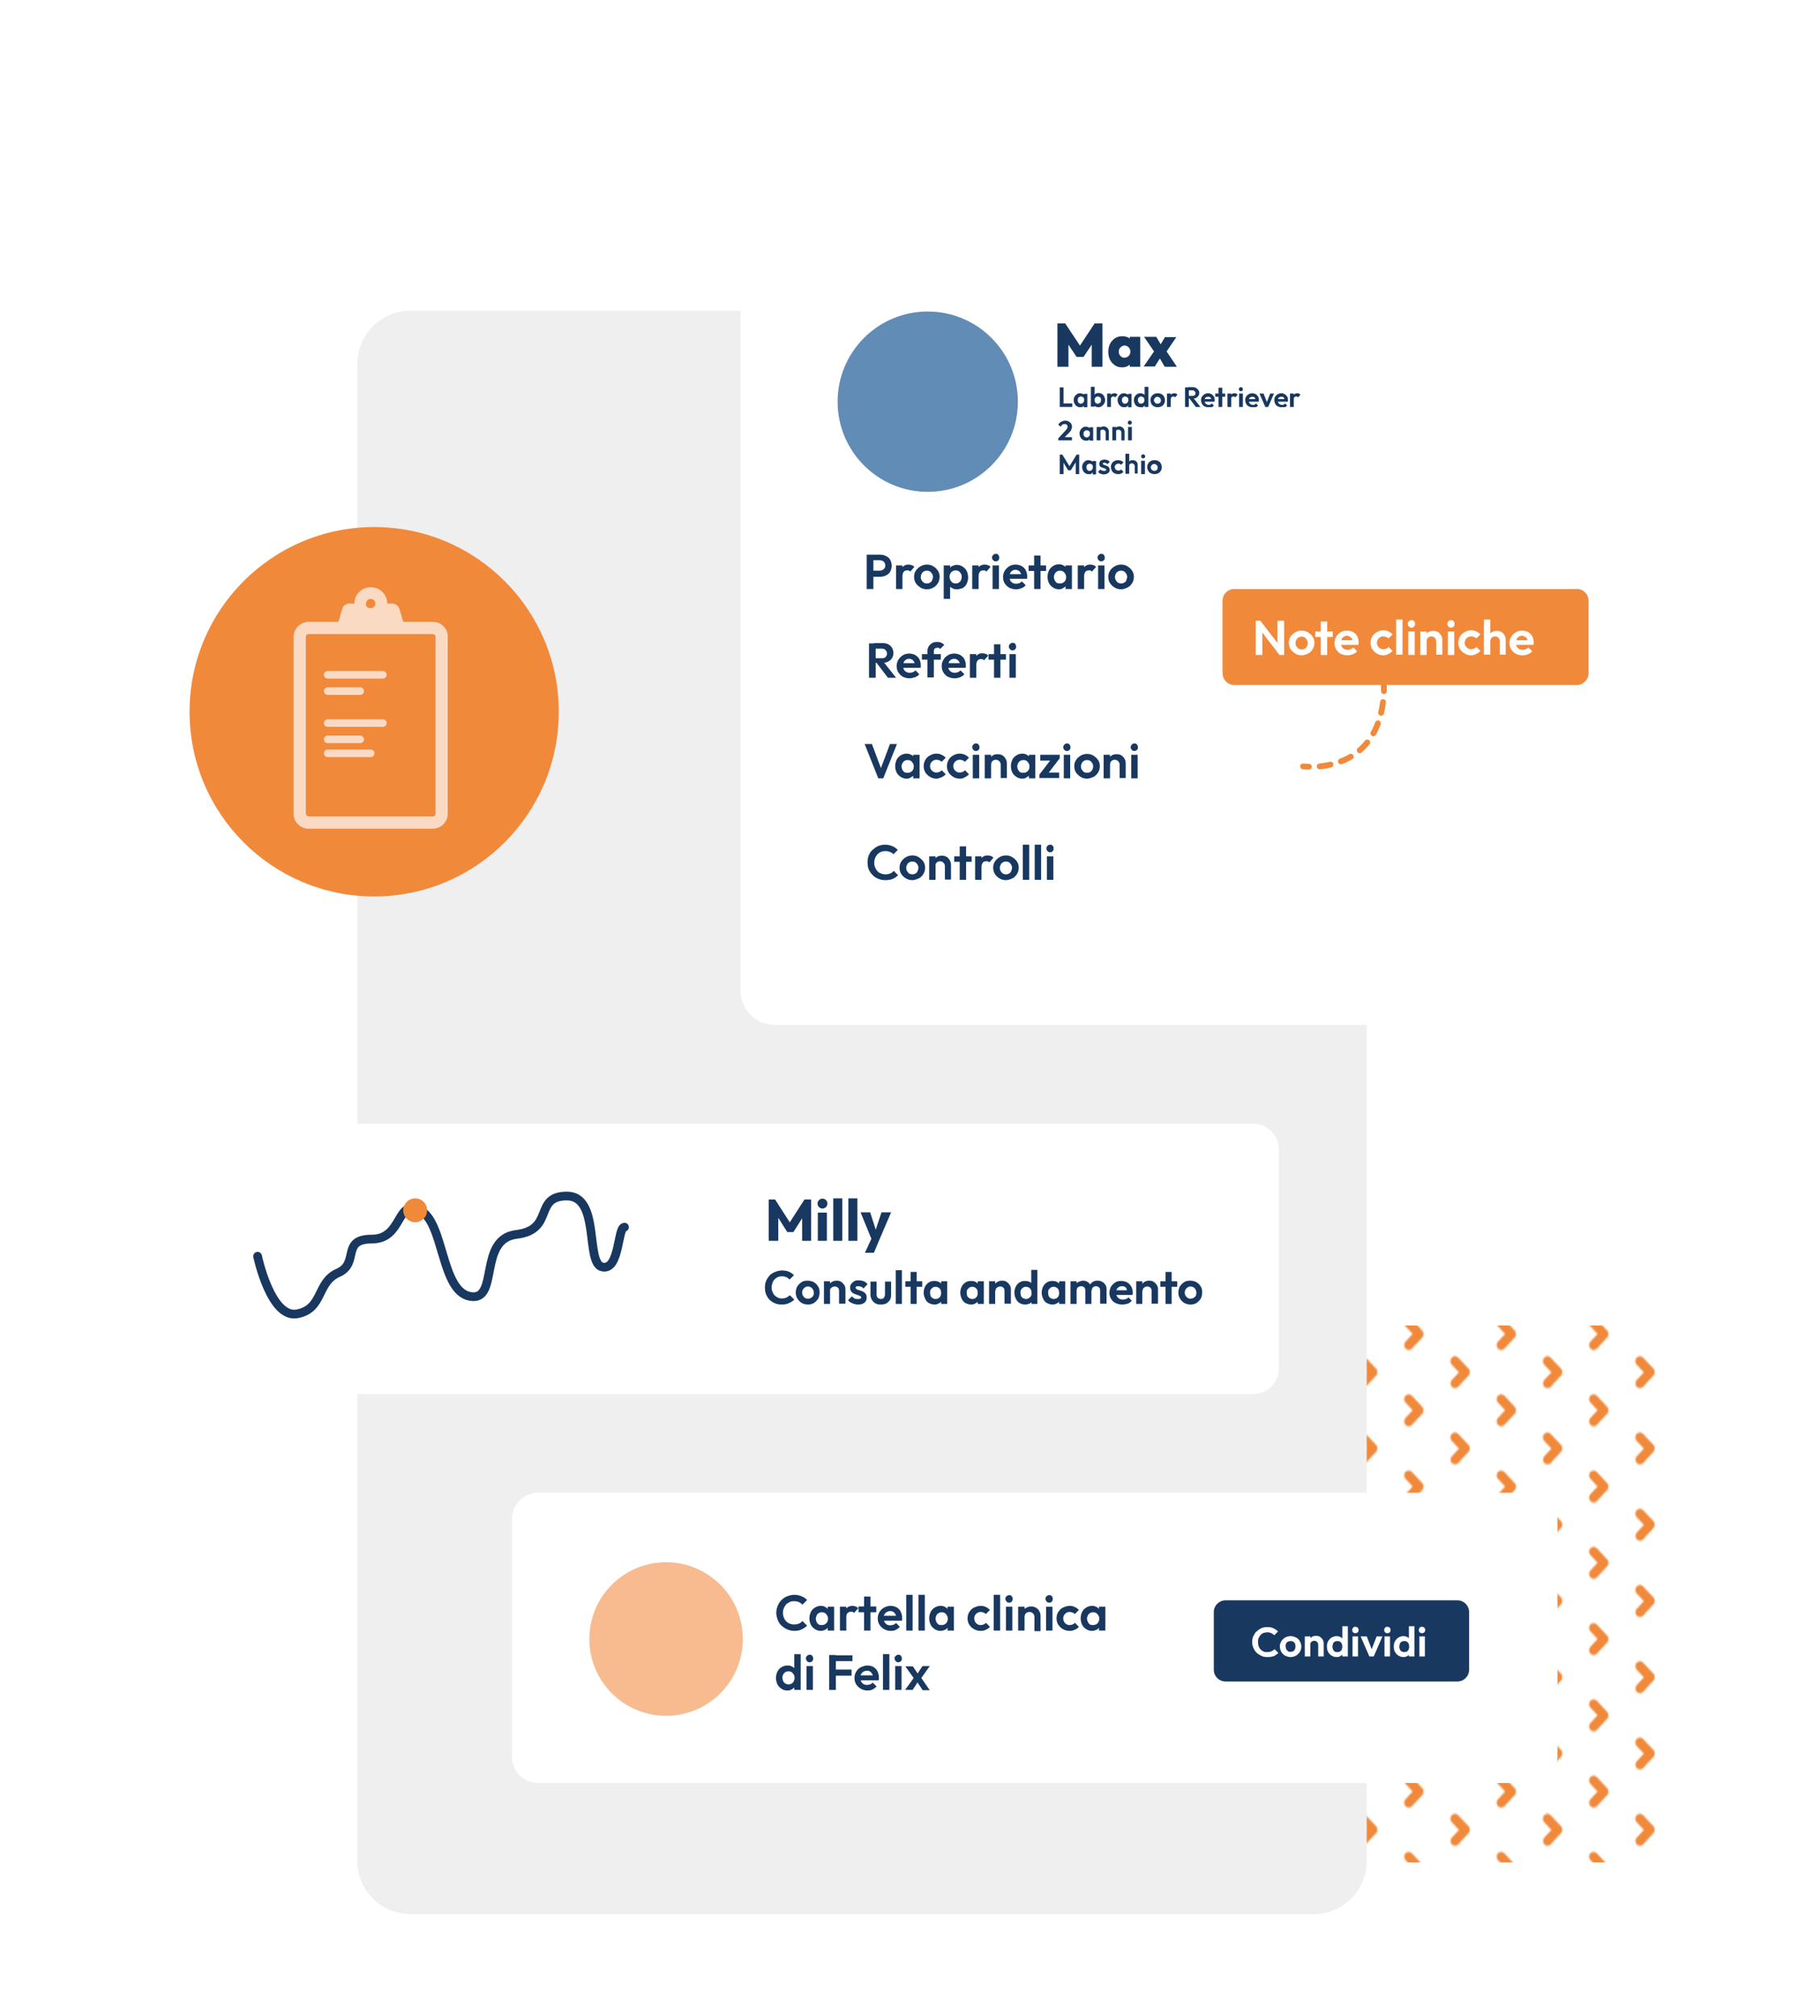 <?xml version="1.0" encoding="utf-8"?>
<!-- Generator: Adobe Illustrator 27.2.0, SVG Export Plug-In . SVG Version: 6.00 Build 0)  -->
<svg version="1.1" id="Livello_2_00000139283917473393241250000003426497219116454558_"
	 xmlns="http://www.w3.org/2000/svg" xmlns:xlink="http://www.w3.org/1999/xlink" x="0px" y="0px" viewBox="0 0 626 693"
	 style="enable-background:new 0 0 626 693;" xml:space="preserve">
<style type="text/css">
	.st0{fill:none;}
	.st1{fill:#F1893B;}
	.st2{fill:url(#SVGID_1_);}
	.st3{fill:#EFEFEF;}
	.st4{fill:#FBDAC4;}
	.st5{fill:#FFFFFF;}
	.st6{fill:#608CB5;}
	.st7{enable-background:new    ;}
	.st8{fill:#183860;}
	.st9{fill:none;stroke:#F1893B;stroke-width:2;stroke-linecap:round;stroke-linejoin:round;}
	.st10{fill:none;stroke:#F1893B;stroke-width:2;stroke-linecap:round;stroke-linejoin:round;stroke-dasharray:0,0,3.77,3.77;}
	.st11{fill:#F8BB90;}
	.st12{fill:none;stroke:#183860;stroke-width:3;stroke-linecap:round;stroke-linejoin:round;}
</style>
<pattern  y="693" width="60" height="45.9" patternUnits="userSpaceOnUse" id="Nuovo_pattern_2" viewBox="6.3 -55.5 60 45.9" style="overflow:visible;">
	<g>
		<rect x="6.3" y="-55.5" class="st0" width="60" height="45.9"/>
		<g>
			<rect x="6.3" y="-55.5" class="st0" width="60" height="45.9"/>
			<path class="st1" d="M72.3-54.4c-0.1,0.4-0.3,0.7-0.6,1L65-46.8c-0.3,0.3-0.6,0.5-1,0.7c-0.7,0.3-1.5,0.3-2.2,0
				c-0.4-0.2-0.7-0.4-1-0.7c-0.6-0.6-0.9-1.3-0.9-2.1s0.3-1.5,0.9-2.1l4.6-4.6l-4.6-4.6c-0.6-0.6-0.9-1.3-0.9-2.1s0.3-1.5,0.9-2.1
				c0.3-0.3,0.6-0.5,1-0.7c0.4-0.2,0.7-0.2,1.1-0.2c0.4,0,0.7,0.1,1.1,0.2c0.3,0.1,0.7,0.4,1,0.7l6.7,6.7c0.3,0.3,0.5,0.6,0.6,1
				c0.1,0.2,0.2,0.5,0.2,0.8h0v0.3C72.5-55.1,72.5-54.8,72.3-54.4L72.3-54.4z"/>
			<path class="st1" d="M12.3-54.4c-0.1,0.4-0.3,0.7-0.6,1L5-46.8c-0.3,0.3-0.6,0.5-1,0.7c-0.7,0.3-1.5,0.3-2.2,0
				c-0.4-0.2-0.7-0.4-1-0.7C0.3-47.4,0-48.1,0-48.9s0.3-1.5,0.9-2.1l4.6-4.6l-4.6-4.6C0.3-60.7,0-61.4,0-62.1s0.3-1.5,0.9-2.1
				c0.3-0.3,0.6-0.5,1-0.7C2.2-65,2.6-65.1,3-65.1s0.7,0.1,1.1,0.2c0.3,0.1,0.7,0.4,1,0.7l6.7,6.7c0.3,0.3,0.5,0.6,0.6,1
				c0.1,0.2,0.2,0.5,0.2,0.8h0v0.3C12.5-55.1,12.5-54.8,12.3-54.4L12.3-54.4z"/>
			<path class="st1" d="M72.3-8.5c-0.1,0.4-0.3,0.7-0.6,1L65-0.9c-0.3,0.3-0.6,0.5-1,0.7c-0.7,0.3-1.5,0.3-2.2,0
				c-0.4-0.1-0.7-0.4-1-0.6C60.3-1.4,60-2.1,60-2.9s0.3-1.5,0.9-2.1l4.6-4.6l-4.6-4.6c-0.6-0.6-0.9-1.3-0.9-2.1
				c0-0.8,0.3-1.5,0.9-2.1c0.3-0.3,0.6-0.5,1-0.6c0.4-0.1,0.7-0.2,1.1-0.2c0.4,0,0.7,0.1,1.1,0.2c0.3,0.1,0.7,0.4,1,0.7l6.7,6.7
				c0.3,0.3,0.5,0.6,0.6,1c0.1,0.2,0.2,0.5,0.2,0.8h0v0.3C72.5-9.2,72.5-8.8,72.3-8.5z"/>
			<path class="st1" d="M42.3-31.5c-0.1,0.4-0.3,0.7-0.6,1L35-23.8c-0.3,0.3-0.6,0.5-1,0.7c-0.7,0.3-1.5,0.3-2.2,0
				c-0.4-0.1-0.7-0.4-1-0.6c-0.6-0.6-0.9-1.3-0.9-2.1c0-0.8,0.3-1.5,0.9-2.1l4.6-4.6l-4.6-4.6c-0.6-0.6-0.9-1.3-0.9-2.1
				c0-0.8,0.3-1.5,0.9-2.1c0.3-0.3,0.6-0.5,1-0.7c0.4-0.2,0.7-0.2,1.1-0.2s0.7,0.1,1.1,0.2c0.3,0.1,0.7,0.4,1,0.7l6.7,6.7
				c0.3,0.3,0.5,0.6,0.6,1c0.1,0.2,0.2,0.5,0.2,0.8h0v0.3C42.5-32.2,42.5-31.8,42.3-31.5L42.3-31.5z"/>
			<path class="st1" d="M12.3-8.5c-0.1,0.4-0.3,0.7-0.6,1L5-0.9C4.7-0.6,4.4-0.4,4-0.2c-0.7,0.3-1.5,0.3-2.2,0
				c-0.4-0.1-0.7-0.4-1-0.6C0.3-1.4,0-2.1,0-2.9S0.3-4.4,0.9-5l4.6-4.6l-4.6-4.6C0.3-14.7,0-15.4,0-16.2c0-0.8,0.3-1.5,0.9-2.1
				c0.3-0.3,0.6-0.5,1-0.6c0.4-0.1,0.7-0.2,1.1-0.2S3.7-19.1,4-19c0.3,0.1,0.7,0.4,1,0.7l6.7,6.7c0.3,0.3,0.5,0.6,0.6,1
				c0.1,0.2,0.2,0.5,0.2,0.8h0v0.3C12.5-9.2,12.4-8.8,12.3-8.5z"/>
		</g>
	</g>
</pattern>
<g>
	<pattern  id="SVGID_1_" xlink:href="#Nuovo_pattern_2" patternTransform="matrix(0.53 0 0 -0.57 -7797.518 -8887.083)">
	</pattern>
	<rect x="405.5" y="455.7" class="st2" width="169.5" height="184.6"/>
	<path class="st3" d="M141.2,106.8h310.6c10.1,0,18.3,8.2,18.3,18.3v514.7c0,10.1-8.2,18.3-18.3,18.3H141.2
		c-10.1,0-18.3-8.2-18.3-18.3V125.1C122.9,115,131.1,106.8,141.2,106.8z"/>
	<g>
		<circle class="st1" cx="128.7" cy="244.7" r="63.5"/>
		<g>
			<path class="st4" d="M148.9,213.8h-10.2l-1.3-4.4c-0.3-1.1-1.4-1.9-2.5-1.9h-1.7c0-2.7-2-5.1-4.6-5.5c-1.7-0.3-3.4,0.1-4.7,1.2
				c-1.3,1.1-2,2.6-2,4.3h-1.7c-1.2,0-2.2,0.7-2.5,1.9l-1.3,4.4h-10.2c-2.8,0-5.2,2.3-5.2,5.1l0,60.9c0,1.4,0.5,2.7,1.5,3.6
				c1,1,2.3,1.5,3.6,1.5l42.8,0c2.8,0,5.1-2.3,5.1-5.1l0-60.9C154.1,216.1,151.7,213.8,148.9,213.8L148.9,213.8z M148.9,218
				c0.5,0,0.9,0.4,0.9,0.9l0,60.9c0,0.5-0.4,0.9-0.9,0.9l-42.8,0c-0.2,0-0.5-0.1-0.6-0.3s-0.3-0.4-0.3-0.6l0-60.9
				c0-0.5,0.4-0.9,0.9-0.9L148.9,218L148.9,218z M125.9,207.6c0-0.9,0.7-1.7,1.5-1.7c0,0,0.1,0,0.1,0c0.4,0,0.8,0.2,1.1,0.4
				c0.3,0.3,0.5,0.7,0.5,1.2c0,0.2,0,0.4-0.1,0.5l0,0c-0.2,0.7-0.9,1.1-1.6,1.1l0,0c-0.7,0-1.3-0.4-1.6-1.1
				C125.9,207.9,125.9,207.8,125.9,207.6L125.9,207.6z"/>
			<path class="st4" d="M131.7,233.3h-19c-0.7,0-1.3-0.6-1.3-1.3s0.6-1.3,1.3-1.3h19c0.7,0,1.3,0.6,1.3,1.3S132.4,233.3,131.7,233.3
				z"/>
			<path class="st4" d="M123.9,238.9h-11.2c-0.7,0-1.3-0.6-1.3-1.3s0.6-1.3,1.3-1.3h11.2c0.7,0,1.3,0.6,1.3,1.3
				S124.6,238.9,123.9,238.9z"/>
			<path class="st4" d="M131.7,249.9h-19c-0.7,0-1.3-0.6-1.3-1.3s0.6-1.3,1.3-1.3h19c0.7,0,1.3,0.6,1.3,1.3S132.4,249.9,131.7,249.9
				z"/>
			<path class="st4" d="M123.9,255.5h-11.2c-0.7,0-1.3-0.6-1.3-1.3s0.6-1.3,1.3-1.3h11.2c0.7,0,1.3,0.6,1.3,1.3
				S124.6,255.5,123.9,255.5z"/>
			<path class="st4" d="M127.5,260.3h-14.8c-0.7,0-1.3-0.6-1.3-1.3s0.6-1.3,1.3-1.3h14.8c0.7,0,1.3,0.6,1.3,1.3
				S128.2,260.3,127.5,260.3z"/>
		</g>
	</g>
	<path class="st5" d="M266.6,65.2h209c6.6,0,11.9,5.3,11.9,11.9v263.4c0,6.6-5.3,11.9-11.9,11.9h-209c-6.6,0-11.9-5.3-11.9-11.9
		V77.1C254.7,70.5,260.1,65.2,266.6,65.2z"/>
	<circle class="st6" cx="319.1" cy="138.1" r="31"/>
	<path class="st5" d="M291,244.9h153.3c2.2,0,4,1.8,4,4.1v24.8c0,2.2-1.8,4-4,4H291c-2.2,0-4-1.8-4-4v-24.8
		C286.9,246.7,288.7,244.9,291,244.9z"/>
	<g class="st7">
		<path class="st8" d="M302.1,267.6l-4.7-11.8h2.5l3.6,9.6h-1l3.6-9.6h2.4l-4.7,11.8H302.1z"/>
	</g>
	<g class="st7">
		<path class="st8" d="M311.8,267.7c-0.7,0-1.4-0.2-2-0.6c-0.6-0.4-1.1-0.9-1.4-1.5c-0.3-0.6-0.5-1.4-0.5-2.2c0-0.8,0.2-1.5,0.5-2.2
			c0.3-0.6,0.8-1.1,1.4-1.5c0.6-0.4,1.3-0.6,2-0.6c0.6,0,1.1,0.1,1.6,0.4c0.5,0.2,0.8,0.6,1.1,1c0.3,0.4,0.4,0.9,0.4,1.4v2.9
			c0,0.5-0.2,1-0.4,1.4s-0.6,0.7-1.1,1C312.9,267.6,312.4,267.7,311.8,267.7z M312.2,265.7c0.6,0,1.1-0.2,1.5-0.6
			c0.4-0.4,0.6-0.9,0.6-1.6c0-0.4-0.1-0.8-0.3-1.1c-0.2-0.3-0.4-0.6-0.7-0.8c-0.3-0.2-0.7-0.3-1.1-0.3c-0.4,0-0.8,0.1-1.1,0.3
			c-0.3,0.2-0.5,0.4-0.7,0.8c-0.2,0.3-0.3,0.7-0.3,1.1c0,0.4,0.1,0.8,0.3,1.2c0.2,0.3,0.4,0.6,0.7,0.8
			C311.4,265.6,311.8,265.7,312.2,265.7z M314.1,267.6v-2.2l0.4-2l-0.4-1.9v-2h2.2v8.1H314.1z"/>
	</g>
	<g class="st7">
		<path class="st8" d="M322.1,267.7c-0.8,0-1.6-0.2-2.2-0.6c-0.7-0.4-1.2-0.9-1.6-1.5s-0.6-1.4-0.6-2.2c0-0.8,0.2-1.5,0.6-2.2
			s0.9-1.1,1.6-1.5s1.4-0.6,2.2-0.6c0.6,0,1.2,0.1,1.8,0.4s1,0.6,1.4,1l-1.4,1.4c-0.2-0.2-0.5-0.4-0.8-0.5c-0.3-0.1-0.6-0.2-1-0.2
			c-0.4,0-0.8,0.1-1.1,0.3c-0.3,0.2-0.6,0.4-0.8,0.8c-0.2,0.3-0.3,0.7-0.3,1.1c0,0.4,0.1,0.8,0.3,1.1s0.4,0.6,0.8,0.8
			c0.3,0.2,0.7,0.3,1.1,0.3c0.4,0,0.7-0.1,1-0.2c0.3-0.1,0.6-0.3,0.8-0.6l1.4,1.4c-0.4,0.4-0.9,0.8-1.4,1S322.7,267.7,322.1,267.7z"
			/>
	</g>
	<g class="st7">
		<path class="st8" d="M330.1,267.7c-0.8,0-1.6-0.2-2.2-0.6c-0.7-0.4-1.2-0.9-1.6-1.5s-0.6-1.4-0.6-2.2c0-0.8,0.2-1.5,0.6-2.2
			s0.9-1.1,1.6-1.5c0.7-0.4,1.4-0.6,2.2-0.6c0.6,0,1.2,0.1,1.8,0.4c0.5,0.2,1,0.6,1.4,1l-1.4,1.4c-0.2-0.2-0.5-0.4-0.8-0.5
			c-0.3-0.1-0.6-0.2-1-0.2c-0.4,0-0.8,0.1-1.1,0.3c-0.3,0.2-0.6,0.4-0.8,0.8c-0.2,0.3-0.3,0.7-0.3,1.1c0,0.4,0.1,0.8,0.3,1.1
			c0.2,0.3,0.4,0.6,0.8,0.8c0.3,0.2,0.7,0.3,1.1,0.3c0.4,0,0.7-0.1,1-0.2c0.3-0.1,0.6-0.3,0.8-0.6l1.4,1.4c-0.4,0.4-0.9,0.8-1.4,1
			C331.4,267.6,330.8,267.7,330.1,267.7z"/>
		<path class="st8" d="M335.7,258.2c-0.4,0-0.7-0.1-0.9-0.4c-0.2-0.2-0.4-0.5-0.4-0.9c0-0.3,0.1-0.6,0.4-0.9s0.5-0.4,0.9-0.4
			c0.4,0,0.7,0.1,0.9,0.4s0.3,0.5,0.3,0.9c0,0.4-0.1,0.7-0.3,0.9C336.4,258,336.1,258.2,335.7,258.2z M334.6,267.6v-8.1h2.2v8.1
			H334.6z"/>
		<path class="st8" d="M338.7,267.6v-8.1h2.2v8.1H338.7z M344.2,267.6v-4.7c0-0.5-0.2-0.9-0.5-1.2c-0.3-0.3-0.7-0.5-1.2-0.5
			c-0.3,0-0.6,0.1-0.8,0.2c-0.2,0.1-0.4,0.3-0.6,0.6c-0.1,0.2-0.2,0.5-0.2,0.9l-0.9-0.4c0-0.6,0.1-1.2,0.4-1.7
			c0.3-0.5,0.7-0.8,1.1-1.1c0.5-0.3,1-0.4,1.7-0.4c0.6,0,1.1,0.1,1.6,0.4c0.5,0.3,0.8,0.7,1.1,1.2c0.3,0.5,0.4,1,0.4,1.5v5.1H344.2z
			"/>
		<path class="st8" d="M351.6,267.7c-0.7,0-1.4-0.2-2-0.6c-0.6-0.4-1.1-0.9-1.4-1.5s-0.5-1.4-0.5-2.2c0-0.8,0.2-1.5,0.5-2.2
			s0.8-1.1,1.4-1.5c0.6-0.4,1.3-0.6,2-0.6c0.6,0,1.1,0.1,1.6,0.4s0.8,0.6,1.1,1c0.3,0.4,0.4,0.9,0.4,1.4v2.9c0,0.5-0.2,1-0.4,1.4
			s-0.6,0.7-1.1,1C352.7,267.6,352.2,267.7,351.6,267.7z M352,265.7c0.6,0,1.1-0.2,1.5-0.6c0.4-0.4,0.6-0.9,0.6-1.6
			c0-0.4-0.1-0.8-0.3-1.1c-0.2-0.3-0.4-0.6-0.7-0.8c-0.3-0.2-0.7-0.3-1.1-0.3c-0.4,0-0.8,0.1-1.1,0.3c-0.3,0.2-0.5,0.4-0.7,0.8
			c-0.2,0.3-0.3,0.7-0.3,1.1c0,0.4,0.1,0.8,0.3,1.2c0.2,0.3,0.4,0.6,0.7,0.8C351.2,265.6,351.6,265.7,352,265.7z M353.9,267.6v-2.2
			l0.4-2l-0.4-1.9v-2h2.2v8.1H353.9z"/>
		<path class="st8" d="M357.5,266.3l4.3-5.6h2.7l-4.3,5.6H357.5z M357.5,267.6v-1.3l1.7-0.7h5.1v1.9H357.5z M357.8,261.4v-1.9h6.7
			v1.3l-1.8,0.7H357.8z"/>
		<path class="st8" d="M367,258.2c-0.4,0-0.7-0.1-0.9-0.4c-0.2-0.2-0.4-0.5-0.4-0.9c0-0.3,0.1-0.6,0.4-0.9s0.5-0.4,0.9-0.4
			c0.4,0,0.7,0.1,0.9,0.4s0.3,0.5,0.3,0.9c0,0.4-0.1,0.7-0.3,0.9C367.7,258,367.4,258.2,367,258.2z M365.9,267.6v-8.1h2.2v8.1H365.9
			z"/>
		<path class="st8" d="M373.9,267.7c-0.8,0-1.6-0.2-2.2-0.6s-1.2-0.9-1.6-1.5c-0.4-0.6-0.6-1.4-0.6-2.2c0-0.8,0.2-1.5,0.6-2.1
			s0.9-1.1,1.6-1.5c0.7-0.4,1.4-0.6,2.2-0.6c0.8,0,1.6,0.2,2.2,0.6s1.2,0.9,1.6,1.5c0.4,0.6,0.6,1.3,0.6,2.1c0,0.8-0.2,1.5-0.6,2.2
			c-0.4,0.6-0.9,1.2-1.6,1.5S374.7,267.7,373.9,267.7z M373.9,265.7c0.4,0,0.8-0.1,1.1-0.3c0.3-0.2,0.6-0.4,0.7-0.8
			c0.2-0.3,0.3-0.7,0.3-1.1s-0.1-0.8-0.3-1.1c-0.2-0.3-0.4-0.6-0.7-0.8c-0.3-0.2-0.7-0.3-1.1-0.3c-0.4,0-0.8,0.1-1.1,0.3
			c-0.3,0.2-0.6,0.4-0.7,0.8c-0.2,0.3-0.3,0.7-0.3,1.1s0.1,0.8,0.3,1.1c0.2,0.3,0.4,0.6,0.7,0.8
			C373.1,265.6,373.5,265.7,373.9,265.7z"/>
		<path class="st8" d="M379.6,267.6v-8.1h2.2v8.1H379.6z M385.1,267.6v-4.7c0-0.5-0.2-0.9-0.5-1.2c-0.3-0.3-0.7-0.5-1.2-0.5
			c-0.3,0-0.6,0.1-0.8,0.2c-0.2,0.1-0.4,0.3-0.6,0.6c-0.1,0.2-0.2,0.5-0.2,0.9l-0.9-0.4c0-0.6,0.1-1.2,0.4-1.7
			c0.3-0.5,0.7-0.8,1.1-1.1c0.5-0.3,1-0.4,1.7-0.4c0.6,0,1.1,0.1,1.6,0.4s0.8,0.7,1.1,1.2c0.3,0.5,0.4,1,0.4,1.5v5.1H385.1z"/>
		<path class="st8" d="M390.2,258.2c-0.4,0-0.7-0.1-0.9-0.4c-0.2-0.2-0.4-0.5-0.4-0.9c0-0.3,0.1-0.6,0.4-0.9s0.5-0.4,0.9-0.4
			c0.4,0,0.7,0.1,0.9,0.4s0.3,0.5,0.3,0.9c0,0.4-0.1,0.7-0.3,0.9C390.8,258,390.5,258.2,390.2,258.2z M389.1,267.6v-8.1h2.2v8.1
			H389.1z"/>
	</g>
	<g class="st7">
		<path class="st8" d="M298.1,202.5v-11.8h2.3v11.8H298.1z M299.8,198.1v-1.9h2.7c0.4,0,0.7-0.1,1-0.2c0.3-0.1,0.5-0.4,0.7-0.6
			s0.3-0.6,0.3-1c0-0.4-0.1-0.7-0.3-1c-0.2-0.3-0.4-0.5-0.7-0.6c-0.3-0.1-0.6-0.2-1-0.2h-2.7v-1.9h3c0.8,0,1.4,0.2,2,0.5
			c0.6,0.3,1.1,0.7,1.4,1.3c0.3,0.6,0.5,1.2,0.5,2s-0.2,1.4-0.5,2c-0.3,0.6-0.8,1-1.4,1.3c-0.6,0.3-1.3,0.5-2,0.5H299.8z"/>
	</g>
	<g class="st7">
		<path class="st8" d="M308.2,202.5v-8.1h2.2v8.1H308.2z M310.4,198l-0.9-0.6c0.1-1,0.4-1.8,0.9-2.4s1.2-0.9,2.1-0.9
			c0.4,0,0.7,0.1,1.1,0.2s0.6,0.3,0.9,0.6l-1.4,1.6c-0.1-0.1-0.3-0.2-0.4-0.3c-0.2-0.1-0.4-0.1-0.6-0.1c-0.5,0-0.9,0.1-1.2,0.4
			C310.6,196.9,310.4,197.4,310.4,198z"/>
	</g>
	<g class="st7">
		<path class="st8" d="M318.8,202.6c-0.8,0-1.6-0.2-2.2-0.6s-1.2-0.9-1.6-1.5c-0.4-0.6-0.6-1.4-0.6-2.2c0-0.8,0.2-1.5,0.6-2.1
			s0.9-1.1,1.6-1.5c0.7-0.4,1.4-0.6,2.2-0.6c0.8,0,1.6,0.2,2.2,0.6c0.7,0.4,1.2,0.9,1.6,1.5c0.4,0.6,0.6,1.3,0.6,2.1
			c0,0.8-0.2,1.5-0.6,2.2c-0.4,0.6-0.9,1.2-1.6,1.5C320.4,202.4,319.6,202.6,318.8,202.6z M318.8,200.6c0.4,0,0.8-0.1,1.1-0.3
			c0.3-0.2,0.6-0.4,0.7-0.8s0.3-0.7,0.3-1.1s-0.1-0.8-0.3-1.1c-0.2-0.3-0.4-0.6-0.7-0.8c-0.3-0.2-0.7-0.3-1.1-0.3
			c-0.4,0-0.8,0.1-1.1,0.3c-0.3,0.2-0.6,0.4-0.7,0.8c-0.2,0.3-0.3,0.7-0.3,1.1s0.1,0.8,0.3,1.1s0.4,0.6,0.7,0.8
			C318,200.5,318.4,200.6,318.8,200.6z"/>
		<path class="st8" d="M324.6,205.9v-11.5h2.2v2.1l-0.4,2l0.4,2v5.4H324.6z M329.1,202.6c-0.6,0-1.1-0.1-1.6-0.4
			c-0.5-0.2-0.8-0.6-1.1-1c-0.3-0.4-0.4-0.9-0.5-1.4V197c0-0.5,0.2-1,0.5-1.4s0.7-0.8,1.1-1c0.5-0.2,1-0.4,1.6-0.4
			c0.8,0,1.4,0.2,2,0.6c0.6,0.4,1.1,0.9,1.4,1.5s0.5,1.4,0.5,2.2c0,0.8-0.2,1.5-0.5,2.2s-0.8,1.1-1.4,1.5
			C330.5,202.4,329.8,202.6,329.1,202.6z M328.7,200.6c0.4,0,0.8-0.1,1.1-0.3c0.3-0.2,0.6-0.4,0.7-0.8c0.2-0.3,0.3-0.7,0.3-1.2
			c0-0.4-0.1-0.8-0.3-1.1c-0.2-0.3-0.4-0.6-0.7-0.8c-0.3-0.2-0.7-0.3-1.1-0.3c-0.4,0-0.7,0.1-1.1,0.3c-0.3,0.2-0.6,0.4-0.7,0.8
			c-0.2,0.3-0.3,0.7-0.3,1.1c0,0.4,0.1,0.8,0.3,1.2c0.2,0.3,0.4,0.6,0.7,0.8C327.9,200.5,328.3,200.6,328.7,200.6z"/>
	</g>
	<g class="st7">
		<path class="st8" d="M334.4,202.5v-8.1h2.2v8.1H334.4z M336.6,198l-0.9-0.6c0.1-1,0.4-1.8,0.9-2.4s1.2-0.9,2.1-0.9
			c0.4,0,0.7,0.1,1.1,0.2s0.6,0.3,0.9,0.6l-1.4,1.6c-0.1-0.1-0.3-0.2-0.4-0.3s-0.4-0.1-0.6-0.1c-0.5,0-0.9,0.1-1.2,0.4
			S336.6,197.4,336.6,198z"/>
	</g>
	<g class="st7">
		<path class="st8" d="M342.5,193c-0.4,0-0.7-0.1-0.9-0.4c-0.2-0.2-0.4-0.5-0.4-0.9c0-0.3,0.1-0.6,0.4-0.9s0.5-0.4,0.9-0.4
			c0.4,0,0.7,0.1,0.9,0.4s0.3,0.5,0.3,0.9c0,0.4-0.1,0.7-0.3,0.9C343.2,192.9,342.9,193,342.5,193z M341.4,202.5v-8.1h2.2v8.1H341.4
			z"/>
	</g>
	<g class="st7">
		<path class="st8" d="M349.5,202.6c-0.9,0-1.6-0.2-2.3-0.5c-0.7-0.4-1.2-0.9-1.6-1.5c-0.4-0.6-0.6-1.4-0.6-2.2
			c0-0.8,0.2-1.5,0.6-2.2c0.4-0.6,0.9-1.1,1.5-1.5s1.4-0.6,2.2-0.6c0.8,0,1.5,0.2,2.1,0.5c0.6,0.4,1.1,0.8,1.4,1.4s0.5,1.3,0.5,2.1
			c0,0.1,0,0.3,0,0.4c0,0.2,0,0.3-0.1,0.5l-6.8,0v-1.6l5.8,0l-0.9,0.7c0-0.5-0.1-0.9-0.3-1.2s-0.4-0.6-0.7-0.7
			c-0.3-0.2-0.6-0.3-1-0.3c-0.4,0-0.8,0.1-1.1,0.3c-0.3,0.2-0.6,0.5-0.7,0.8c-0.2,0.4-0.3,0.8-0.3,1.3c0,0.5,0.1,0.9,0.3,1.3
			c0.2,0.4,0.5,0.6,0.8,0.8c0.3,0.2,0.8,0.3,1.2,0.3c0.4,0,0.8-0.1,1.1-0.2c0.3-0.1,0.6-0.4,0.9-0.6l1.3,1.3c-0.4,0.5-0.9,0.8-1.4,1
			C350.7,202.5,350.1,202.6,349.5,202.6z"/>
	</g>
	<g class="st7">
		<path class="st8" d="M353.8,196.3v-1.9h6v1.9H353.8z M355.7,202.5V191h2.2v11.5H355.7z"/>
	</g>
	<g class="st7">
		<path class="st8" d="M364.2,202.6c-0.7,0-1.4-0.2-2-0.6c-0.6-0.4-1.1-0.9-1.4-1.5c-0.3-0.6-0.5-1.4-0.5-2.2c0-0.8,0.2-1.5,0.5-2.2
			c0.3-0.6,0.8-1.1,1.4-1.5c0.6-0.4,1.3-0.6,2-0.6c0.6,0,1.1,0.1,1.6,0.4c0.5,0.2,0.8,0.6,1.1,1c0.3,0.4,0.4,0.9,0.4,1.4v2.9
			c0,0.5-0.2,1-0.4,1.4s-0.6,0.7-1.1,1C365.3,202.5,364.8,202.6,364.2,202.6z M364.6,200.6c0.6,0,1.1-0.2,1.5-0.6
			c0.4-0.4,0.6-0.9,0.6-1.6c0-0.4-0.1-0.8-0.3-1.1c-0.2-0.3-0.4-0.6-0.7-0.8c-0.3-0.2-0.7-0.3-1.1-0.3c-0.4,0-0.8,0.1-1.1,0.3
			c-0.3,0.2-0.5,0.4-0.7,0.8c-0.2,0.3-0.3,0.7-0.3,1.1c0,0.4,0.1,0.8,0.3,1.2c0.2,0.3,0.4,0.6,0.7,0.8
			C363.8,200.5,364.2,200.6,364.6,200.6z M366.5,202.5v-2.2l0.4-2l-0.4-1.9v-2h2.2v8.1H366.5z"/>
	</g>
	<g class="st7">
		<path class="st8" d="M370.7,202.5v-8.1h2.2v8.1H370.7z M372.9,198l-0.9-0.6c0.1-1,0.4-1.8,0.9-2.4s1.2-0.9,2.1-0.9
			c0.4,0,0.7,0.1,1.1,0.2s0.6,0.3,0.9,0.6l-1.4,1.6c-0.1-0.1-0.3-0.2-0.4-0.3s-0.4-0.1-0.6-0.1c-0.5,0-0.9,0.1-1.2,0.4
			S372.9,197.4,372.9,198z"/>
	</g>
	<g class="st7">
		<path class="st8" d="M378.8,193c-0.4,0-0.7-0.1-0.9-0.4c-0.2-0.2-0.4-0.5-0.4-0.9c0-0.3,0.1-0.6,0.4-0.9s0.5-0.4,0.9-0.4
			c0.4,0,0.7,0.1,0.9,0.4s0.3,0.5,0.3,0.9c0,0.4-0.1,0.7-0.3,0.9C379.4,192.9,379.1,193,378.8,193z M377.7,202.5v-8.1h2.2v8.1H377.7
			z"/>
		<path class="st8" d="M385.6,202.6c-0.8,0-1.6-0.2-2.2-0.6c-0.7-0.4-1.2-0.9-1.6-1.5c-0.4-0.6-0.6-1.4-0.6-2.2
			c0-0.8,0.2-1.5,0.6-2.1s0.9-1.1,1.6-1.5c0.7-0.4,1.4-0.6,2.2-0.6c0.8,0,1.6,0.2,2.2,0.6s1.2,0.9,1.6,1.5s0.6,1.3,0.6,2.1
			c0,0.8-0.2,1.5-0.6,2.2c-0.4,0.6-0.9,1.2-1.6,1.5S386.5,202.6,385.6,202.6z M385.6,200.6c0.4,0,0.8-0.1,1.1-0.3
			c0.3-0.2,0.6-0.4,0.7-0.8s0.3-0.7,0.3-1.1s-0.1-0.8-0.3-1.1c-0.2-0.3-0.4-0.6-0.7-0.8c-0.3-0.2-0.7-0.3-1.1-0.3
			c-0.4,0-0.8,0.1-1.1,0.3c-0.3,0.2-0.6,0.4-0.7,0.8c-0.2,0.3-0.3,0.7-0.3,1.1s0.1,0.8,0.3,1.1c0.2,0.3,0.4,0.6,0.7,0.8
			C384.9,200.5,385.2,200.6,385.6,200.6z"/>
	</g>
	<g class="st7">
		<path class="st8" d="M298.9,233v-11.8h2.3V233H298.9z M300.6,228.1v-1.8h2.7c0.6,0,1-0.1,1.3-0.4c0.3-0.3,0.5-0.7,0.5-1.2
			c0-0.5-0.2-0.8-0.5-1.2c-0.3-0.3-0.7-0.5-1.3-0.5h-2.7v-1.9h2.9c0.8,0,1.4,0.1,2,0.4c0.6,0.3,1,0.7,1.3,1.2
			c0.3,0.5,0.5,1.1,0.5,1.8c0,0.7-0.2,1.3-0.5,1.8s-0.8,0.9-1.4,1.2c-0.6,0.3-1.3,0.4-2,0.4H300.6z M305.4,233l-3.9-5.1l2.1-0.7
			l4.6,5.8H305.4z"/>
	</g>
	<g class="st7">
		<path class="st8" d="M312.9,233.2c-0.9,0-1.6-0.2-2.3-0.5c-0.7-0.4-1.2-0.9-1.6-1.5c-0.4-0.6-0.6-1.4-0.6-2.2
			c0-0.8,0.2-1.5,0.6-2.2c0.4-0.6,0.9-1.1,1.5-1.5s1.4-0.6,2.2-0.6c0.8,0,1.5,0.2,2.1,0.5c0.6,0.4,1.1,0.8,1.4,1.4s0.5,1.3,0.5,2.1
			c0,0.1,0,0.3,0,0.4c0,0.2,0,0.3-0.1,0.5l-6.8,0v-1.6l5.8,0l-0.9,0.7c0-0.5-0.1-0.9-0.3-1.2s-0.4-0.6-0.7-0.7
			c-0.3-0.2-0.6-0.3-1-0.3c-0.4,0-0.8,0.1-1.1,0.3c-0.3,0.2-0.6,0.5-0.7,0.8c-0.2,0.4-0.3,0.8-0.3,1.3c0,0.5,0.1,0.9,0.3,1.3
			c0.2,0.4,0.5,0.6,0.8,0.8c0.3,0.2,0.8,0.3,1.2,0.3c0.4,0,0.8-0.1,1.1-0.2c0.3-0.1,0.6-0.4,0.9-0.6l1.3,1.3c-0.4,0.5-0.9,0.8-1.4,1
			C314.1,233,313.5,233.2,312.9,233.2z"/>
	</g>
	<g class="st7">
		<path class="st8" d="M317.1,226.8v-1.9h6.5v1.9H317.1z M319,233v-9c0-0.6,0.1-1.2,0.4-1.7c0.3-0.5,0.7-0.9,1.2-1.2
			c0.5-0.3,1.1-0.4,1.8-0.4c0.5,0,1,0.1,1.4,0.3c0.4,0.2,0.7,0.4,1,0.7l-1.4,1.4c-0.1-0.1-0.3-0.2-0.4-0.3c-0.1-0.1-0.3-0.1-0.6-0.1
			c-0.4,0-0.7,0.1-0.9,0.3c-0.2,0.2-0.3,0.5-0.3,0.9v9H319z"/>
	</g>
	<g class="st7">
		<path class="st8" d="M328.4,233.2c-0.9,0-1.6-0.2-2.3-0.5s-1.2-0.9-1.6-1.5c-0.4-0.6-0.6-1.4-0.6-2.2c0-0.8,0.2-1.5,0.6-2.2
			s0.9-1.1,1.5-1.5s1.4-0.6,2.2-0.6c0.8,0,1.5,0.2,2.1,0.5c0.6,0.4,1.1,0.8,1.4,1.4s0.5,1.3,0.5,2.1c0,0.1,0,0.3,0,0.4
			c0,0.2,0,0.3-0.1,0.5l-6.8,0v-1.6l5.8,0l-0.9,0.7c0-0.5-0.1-0.9-0.3-1.2s-0.4-0.6-0.7-0.7c-0.3-0.2-0.6-0.3-1-0.3
			c-0.4,0-0.8,0.1-1.1,0.3c-0.3,0.2-0.6,0.5-0.7,0.8s-0.3,0.8-0.3,1.3c0,0.5,0.1,0.9,0.3,1.3c0.2,0.4,0.5,0.6,0.8,0.8
			c0.3,0.2,0.8,0.3,1.2,0.3c0.4,0,0.8-0.1,1.1-0.2c0.3-0.1,0.6-0.4,0.9-0.6l1.3,1.3c-0.4,0.5-0.9,0.8-1.4,1S329.1,233.2,328.4,233.2
			z"/>
	</g>
	<g class="st7">
		<path class="st8" d="M333.6,233v-8.1h2.2v8.1H333.6z M335.8,228.5l-0.9-0.6c0.1-1,0.4-1.8,0.9-2.4s1.2-0.9,2.1-0.9
			c0.4,0,0.7,0.1,1.1,0.2s0.6,0.3,0.9,0.6l-1.4,1.6c-0.1-0.1-0.3-0.2-0.4-0.3c-0.2-0.1-0.4-0.1-0.6-0.1c-0.5,0-0.9,0.1-1.2,0.4
			C336,227.4,335.8,227.9,335.8,228.5z"/>
	</g>
	<g class="st7">
		<path class="st8" d="M340,226.8v-1.9h6v1.9H340z M341.9,233v-11.5h2.2V233H341.9z"/>
		<path class="st8" d="M348.3,223.6c-0.4,0-0.7-0.1-0.9-0.4c-0.2-0.2-0.4-0.5-0.4-0.9c0-0.3,0.1-0.6,0.4-0.9s0.5-0.4,0.9-0.4
			c0.4,0,0.7,0.1,0.9,0.4s0.3,0.5,0.3,0.9c0,0.4-0.1,0.7-0.3,0.9C349,223.4,348.7,223.6,348.3,223.6z M347.2,233v-8.1h2.2v8.1H347.2
			z"/>
	</g>
	<g>
		<path class="st9" d="M448.2,263.5c0,0,0.7,0.1,2,0.1"/>
		<path class="st10" d="M453.9,263.5c7.7-0.8,20.4-4.9,22-24"/>
		<path class="st9" d="M476,237.6c0-0.6,0-1.3,0-2"/>
	</g>
	<g class="st7">
		<path class="st8" d="M364.5,139.9v-6.7h1.3v6.7H364.5z M365.4,139.9v-1.2h3.4v1.2H365.4z"/>
	</g>
	<g class="st7">
		<path class="st8" d="M371.5,140c-0.4,0-0.8-0.1-1.1-0.3s-0.6-0.5-0.8-0.9c-0.2-0.4-0.3-0.8-0.3-1.2c0-0.5,0.1-0.9,0.3-1.2
			c0.2-0.4,0.5-0.7,0.8-0.9s0.7-0.3,1.1-0.3c0.3,0,0.6,0.1,0.9,0.2c0.3,0.1,0.5,0.3,0.6,0.6s0.2,0.5,0.3,0.8v1.7
			c0,0.3-0.1,0.6-0.3,0.8c-0.2,0.2-0.4,0.4-0.6,0.6C372.1,139.9,371.8,140,371.5,140z M371.7,138.8c0.4,0,0.6-0.1,0.9-0.4
			c0.2-0.2,0.3-0.5,0.3-0.9c0-0.2,0-0.5-0.1-0.6c-0.1-0.2-0.2-0.3-0.4-0.4s-0.4-0.2-0.6-0.2c-0.2,0-0.4,0.1-0.6,0.2
			s-0.3,0.3-0.4,0.4c-0.1,0.2-0.1,0.4-0.1,0.6c0,0.2,0,0.5,0.1,0.7c0.1,0.2,0.2,0.3,0.4,0.4C371.3,138.8,371.5,138.8,371.7,138.8z
			 M372.8,139.9v-1.2l0.2-1.1l-0.2-1.1v-1.1h1.2v4.6H372.8z"/>
		<path class="st8" d="M375.2,139.9V133h1.3v3.4l-0.2,1.1l0.2,1.1v1.2H375.2z M377.8,140c-0.3,0-0.6-0.1-0.9-0.2
			c-0.3-0.1-0.5-0.3-0.6-0.6s-0.2-0.5-0.3-0.8v-1.7c0-0.3,0.1-0.6,0.3-0.8s0.4-0.4,0.6-0.6c0.3-0.1,0.6-0.2,0.9-0.2
			c0.4,0,0.8,0.1,1.2,0.3c0.3,0.2,0.6,0.5,0.8,0.9c0.2,0.4,0.3,0.8,0.3,1.2c0,0.5-0.1,0.9-0.3,1.2c-0.2,0.4-0.5,0.7-0.8,0.9
			C378.6,139.9,378.2,140,377.8,140z M377.6,138.8c0.2,0,0.4-0.1,0.6-0.2c0.2-0.1,0.3-0.3,0.4-0.4c0.1-0.2,0.1-0.4,0.1-0.7
			c0-0.2,0-0.5-0.1-0.6c-0.1-0.2-0.2-0.3-0.4-0.4c-0.2-0.1-0.4-0.2-0.6-0.2s-0.4,0.1-0.6,0.2s-0.3,0.3-0.4,0.4
			c-0.1,0.2-0.1,0.4-0.1,0.6c0,0.2,0,0.5,0.1,0.7c0.1,0.2,0.2,0.3,0.4,0.4C377.1,138.8,377.3,138.8,377.6,138.8z"/>
	</g>
	<g class="st7">
		<path class="st8" d="M380.8,139.9v-4.6h1.3v4.6H380.8z M382.1,137.3l-0.5-0.3c0.1-0.6,0.2-1,0.5-1.3c0.3-0.3,0.7-0.5,1.2-0.5
			c0.2,0,0.4,0,0.6,0.1c0.2,0.1,0.3,0.2,0.5,0.4l-0.8,0.9c-0.1-0.1-0.2-0.1-0.3-0.2c-0.1,0-0.2-0.1-0.3-0.1c-0.3,0-0.5,0.1-0.7,0.3
			C382.2,136.7,382.1,137,382.1,137.3z"/>
	</g>
	<g class="st7">
		<path class="st8" d="M386.6,140c-0.4,0-0.8-0.1-1.1-0.3c-0.3-0.2-0.6-0.5-0.8-0.9c-0.2-0.4-0.3-0.8-0.3-1.2c0-0.5,0.1-0.9,0.3-1.2
			c0.2-0.4,0.5-0.7,0.8-0.9c0.3-0.2,0.7-0.3,1.1-0.3c0.3,0,0.6,0.1,0.9,0.2c0.3,0.1,0.5,0.3,0.6,0.6c0.2,0.2,0.2,0.5,0.3,0.8v1.7
			c0,0.3-0.1,0.6-0.3,0.8c-0.2,0.2-0.4,0.4-0.6,0.6C387.3,139.9,387,140,386.6,140z M386.9,138.8c0.4,0,0.6-0.1,0.9-0.4
			s0.3-0.5,0.3-0.9c0-0.2,0-0.5-0.1-0.6c-0.1-0.2-0.2-0.3-0.4-0.4s-0.4-0.2-0.6-0.2c-0.2,0-0.4,0.1-0.6,0.2s-0.3,0.3-0.4,0.4
			c-0.1,0.2-0.1,0.4-0.1,0.6c0,0.2,0,0.5,0.1,0.7c0.1,0.2,0.2,0.3,0.4,0.4C386.4,138.8,386.6,138.8,386.9,138.8z M388,139.9v-1.2
			l0.2-1.1l-0.2-1.1v-1.1h1.2v4.6H388z"/>
		<path class="st8" d="M392.3,140c-0.4,0-0.8-0.1-1.2-0.3s-0.6-0.5-0.8-0.9c-0.2-0.4-0.3-0.8-0.3-1.2c0-0.5,0.1-0.9,0.3-1.2
			c0.2-0.4,0.5-0.7,0.8-0.9s0.7-0.3,1.2-0.3c0.3,0,0.6,0.1,0.9,0.2s0.5,0.3,0.6,0.6c0.2,0.2,0.3,0.5,0.3,0.8v1.7
			c0,0.3-0.1,0.6-0.3,0.8c-0.2,0.2-0.4,0.4-0.6,0.6S392.6,140,392.3,140z M392.5,138.8c0.2,0,0.4-0.1,0.6-0.2
			c0.2-0.1,0.3-0.3,0.4-0.4c0.1-0.2,0.1-0.4,0.1-0.7c0-0.2,0-0.5-0.1-0.6c-0.1-0.2-0.2-0.3-0.4-0.4s-0.4-0.2-0.6-0.2
			c-0.2,0-0.4,0.1-0.6,0.2c-0.2,0.1-0.3,0.3-0.4,0.4c-0.1,0.2-0.1,0.4-0.1,0.6c0,0.2,0,0.5,0.1,0.7c0.1,0.2,0.2,0.3,0.4,0.4
			C392.1,138.8,392.3,138.8,392.5,138.8z M394.9,139.9h-1.2v-1.2l0.2-1.1l-0.2-1.1V133h1.3V139.9z"/>
		<path class="st8" d="M398.2,140c-0.5,0-0.9-0.1-1.3-0.3c-0.4-0.2-0.7-0.5-0.9-0.9c-0.2-0.4-0.3-0.8-0.3-1.2c0-0.5,0.1-0.9,0.3-1.2
			c0.2-0.4,0.5-0.6,0.9-0.9c0.4-0.2,0.8-0.3,1.3-0.3c0.5,0,0.9,0.1,1.3,0.3c0.4,0.2,0.7,0.5,0.9,0.9c0.2,0.4,0.3,0.8,0.3,1.2
			c0,0.5-0.1,0.9-0.3,1.2c-0.2,0.4-0.5,0.7-0.9,0.9S398.6,140,398.2,140z M398.2,138.8c0.2,0,0.4-0.1,0.6-0.2
			c0.2-0.1,0.3-0.3,0.4-0.4c0.1-0.2,0.1-0.4,0.1-0.6s-0.1-0.5-0.2-0.6c-0.1-0.2-0.2-0.3-0.4-0.4c-0.2-0.1-0.4-0.2-0.6-0.2
			c-0.2,0-0.4,0.1-0.6,0.2c-0.2,0.1-0.3,0.3-0.4,0.4c-0.1,0.2-0.2,0.4-0.2,0.6s0.1,0.5,0.2,0.6c0.1,0.2,0.2,0.3,0.4,0.4
			C397.7,138.8,397.9,138.8,398.2,138.8z"/>
		<path class="st8" d="M401.4,139.9v-4.6h1.3v4.6H401.4z M402.7,137.3l-0.5-0.3c0.1-0.6,0.2-1,0.5-1.3c0.3-0.3,0.7-0.5,1.2-0.5
			c0.2,0,0.4,0,0.6,0.1c0.2,0.1,0.3,0.2,0.5,0.4l-0.8,0.9c-0.1-0.1-0.2-0.1-0.3-0.2c-0.1,0-0.2-0.1-0.3-0.1c-0.3,0-0.5,0.1-0.7,0.3
			C402.8,136.7,402.7,137,402.7,137.3z"/>
	</g>
	<g class="st7">
		<path class="st8" d="M407.6,139.9v-6.7h1.3v6.7H407.6z M408.6,137.1v-1h1.6c0.3,0,0.6-0.1,0.7-0.2c0.2-0.2,0.3-0.4,0.3-0.7
			c0-0.3-0.1-0.5-0.3-0.7c-0.2-0.2-0.4-0.3-0.7-0.3h-1.6v-1.1h1.7c0.4,0,0.8,0.1,1.1,0.3c0.3,0.2,0.6,0.4,0.8,0.7
			c0.2,0.3,0.3,0.6,0.3,1c0,0.4-0.1,0.7-0.3,1c-0.2,0.3-0.4,0.5-0.8,0.7c-0.3,0.2-0.7,0.2-1.2,0.2H408.6z M411.3,139.9l-2.2-2.9
			l1.2-0.4l2.6,3.3H411.3z"/>
	</g>
	<g class="st7">
		<path class="st8" d="M415.6,140c-0.5,0-0.9-0.1-1.3-0.3s-0.7-0.5-0.9-0.9s-0.3-0.8-0.3-1.2c0-0.5,0.1-0.9,0.3-1.2s0.5-0.6,0.9-0.9
			c0.4-0.2,0.8-0.3,1.2-0.3c0.4,0,0.8,0.1,1.2,0.3c0.3,0.2,0.6,0.5,0.8,0.8c0.2,0.3,0.3,0.7,0.3,1.2c0,0.1,0,0.2,0,0.3
			c0,0.1,0,0.2-0.1,0.3l-3.9,0v-0.9l3.3,0l-0.5,0.4c0-0.3-0.1-0.5-0.1-0.7c-0.1-0.2-0.2-0.3-0.4-0.4c-0.2-0.1-0.4-0.1-0.6-0.1
			c-0.2,0-0.5,0.1-0.7,0.2c-0.2,0.1-0.3,0.3-0.4,0.5c-0.1,0.2-0.1,0.4-0.1,0.7c0,0.3,0.1,0.5,0.2,0.7c0.1,0.2,0.3,0.4,0.5,0.5
			c0.2,0.1,0.4,0.2,0.7,0.2c0.2,0,0.5,0,0.6-0.1s0.4-0.2,0.5-0.4l0.7,0.7c-0.2,0.3-0.5,0.5-0.8,0.6C416.3,139.9,415.9,140,415.6,140
			z"/>
	</g>
	<g class="st7">
		<path class="st8" d="M418,136.4v-1.1h3.4v1.1H418z M419.1,139.9v-6.6h1.3v6.6H419.1z"/>
	</g>
	<g class="st7">
		<path class="st8" d="M422.2,139.9v-4.6h1.3v4.6H422.2z M423.4,137.3l-0.5-0.3c0.1-0.6,0.2-1,0.5-1.3c0.3-0.3,0.7-0.5,1.2-0.5
			c0.2,0,0.4,0,0.6,0.1c0.2,0.1,0.3,0.2,0.5,0.4l-0.8,0.9c-0.1-0.1-0.2-0.1-0.3-0.2c-0.1,0-0.2-0.1-0.3-0.1c-0.3,0-0.5,0.1-0.7,0.3
			S423.4,137,423.4,137.3z"/>
	</g>
	<g class="st7">
		<path class="st8" d="M426.8,134.5c-0.2,0-0.4-0.1-0.5-0.2c-0.1-0.1-0.2-0.3-0.2-0.5c0-0.2,0.1-0.4,0.2-0.5
			c0.1-0.1,0.3-0.2,0.5-0.2c0.2,0,0.4,0.1,0.5,0.2c0.1,0.1,0.2,0.3,0.2,0.5c0,0.2-0.1,0.4-0.2,0.5
			C427.2,134.5,427,134.5,426.8,134.5z M426.2,139.9v-4.6h1.3v4.6H426.2z"/>
	</g>
	<g class="st7">
		<path class="st8" d="M430.8,140c-0.5,0-0.9-0.1-1.3-0.3c-0.4-0.2-0.7-0.5-0.9-0.9c-0.2-0.4-0.3-0.8-0.3-1.2c0-0.5,0.1-0.9,0.3-1.2
			c0.2-0.4,0.5-0.6,0.9-0.9c0.4-0.2,0.8-0.3,1.2-0.3c0.4,0,0.8,0.1,1.2,0.3c0.3,0.2,0.6,0.5,0.8,0.8s0.3,0.7,0.3,1.2
			c0,0.1,0,0.2,0,0.3c0,0.1,0,0.2-0.1,0.3l-3.9,0v-0.9l3.3,0l-0.5,0.4c0-0.3-0.1-0.5-0.1-0.7c-0.1-0.2-0.2-0.3-0.4-0.4
			c-0.2-0.1-0.4-0.1-0.6-0.1c-0.2,0-0.5,0.1-0.7,0.2c-0.2,0.1-0.3,0.3-0.4,0.5c-0.1,0.2-0.1,0.4-0.1,0.7c0,0.3,0.1,0.5,0.2,0.7
			c0.1,0.2,0.3,0.4,0.5,0.5s0.4,0.2,0.7,0.2c0.2,0,0.5,0,0.6-0.1c0.2-0.1,0.4-0.2,0.5-0.4l0.7,0.7c-0.2,0.3-0.5,0.5-0.8,0.6
			C431.5,139.9,431.1,140,430.8,140z"/>
	</g>
	<g class="st7">
		<path class="st8" d="M435.2,139.9l-2-4.6h1.4l1.5,3.8h-0.7l1.5-3.8h1.3l-2,4.6H435.2z"/>
	</g>
	<g class="st7">
		<path class="st8" d="M440.8,140c-0.5,0-0.9-0.1-1.3-0.3c-0.4-0.2-0.7-0.5-0.9-0.9c-0.2-0.4-0.3-0.8-0.3-1.2c0-0.5,0.1-0.9,0.3-1.2
			c0.2-0.4,0.5-0.6,0.9-0.9c0.4-0.2,0.8-0.3,1.2-0.3c0.4,0,0.8,0.1,1.2,0.3c0.3,0.2,0.6,0.5,0.8,0.8s0.3,0.7,0.3,1.2
			c0,0.1,0,0.2,0,0.3c0,0.1,0,0.2-0.1,0.3l-3.9,0v-0.9l3.3,0l-0.5,0.4c0-0.3-0.1-0.5-0.1-0.7c-0.1-0.2-0.2-0.3-0.4-0.4
			c-0.2-0.1-0.4-0.1-0.6-0.1c-0.2,0-0.5,0.1-0.7,0.2c-0.2,0.1-0.3,0.3-0.4,0.5c-0.1,0.2-0.1,0.4-0.1,0.7c0,0.3,0.1,0.5,0.2,0.7
			c0.1,0.2,0.3,0.4,0.5,0.5s0.4,0.2,0.7,0.2c0.2,0,0.5,0,0.6-0.1c0.2-0.1,0.4-0.2,0.5-0.4l0.7,0.7c-0.2,0.3-0.5,0.5-0.8,0.6
			C441.5,139.9,441.1,140,440.8,140z"/>
		<path class="st8" d="M443.7,139.9v-4.6h1.3v4.6H443.7z M445,137.3l-0.5-0.3c0.1-0.6,0.2-1,0.5-1.3c0.3-0.3,0.7-0.5,1.2-0.5
			c0.2,0,0.4,0,0.6,0.1c0.2,0.1,0.3,0.2,0.5,0.4l-0.8,0.9c-0.1-0.1-0.2-0.1-0.3-0.2c-0.1,0-0.2-0.1-0.3-0.1c-0.3,0-0.5,0.1-0.7,0.3
			S445,137,445,137.3z"/>
	</g>
	<g class="st7">
		<path class="st8" d="M364,150.7l2.5-2.7c0.2-0.2,0.3-0.4,0.4-0.5s0.2-0.3,0.2-0.4c0.1-0.1,0.1-0.3,0.1-0.4c0-0.3-0.1-0.5-0.3-0.7
			c-0.2-0.2-0.4-0.2-0.7-0.2c-0.3,0-0.6,0.1-0.8,0.2c-0.2,0.2-0.4,0.4-0.6,0.7L364,146c0.3-0.5,0.6-0.8,1-1c0.4-0.2,0.9-0.4,1.4-0.4
			c0.4,0,0.8,0.1,1.2,0.3c0.3,0.2,0.6,0.4,0.8,0.7c0.2,0.3,0.3,0.7,0.3,1.1c0,0.3,0,0.5-0.1,0.7c-0.1,0.2-0.2,0.4-0.3,0.7
			c-0.2,0.2-0.4,0.5-0.6,0.7l-1.9,1.9H364z M364,151.4v-0.7l1.1-0.4h3.6v1.1H364z"/>
		<path class="st8" d="M373.5,151.5c-0.4,0-0.8-0.1-1.1-0.3s-0.6-0.5-0.8-0.9c-0.2-0.4-0.3-0.8-0.3-1.2c0-0.5,0.1-0.9,0.3-1.2
			c0.2-0.4,0.5-0.7,0.8-0.9s0.7-0.3,1.1-0.3c0.3,0,0.6,0.1,0.9,0.2c0.3,0.1,0.5,0.3,0.6,0.6s0.2,0.5,0.3,0.8v1.7
			c0,0.3-0.1,0.6-0.3,0.8c-0.2,0.2-0.4,0.4-0.6,0.6C374.1,151.5,373.8,151.5,373.5,151.5z M373.7,150.4c0.4,0,0.6-0.1,0.9-0.4
			c0.2-0.2,0.3-0.5,0.3-0.9c0-0.2,0-0.5-0.1-0.6c-0.1-0.2-0.2-0.3-0.4-0.4s-0.4-0.2-0.6-0.2c-0.2,0-0.4,0.1-0.6,0.2
			s-0.3,0.3-0.4,0.4c-0.1,0.2-0.1,0.4-0.1,0.6c0,0.2,0,0.5,0.1,0.7c0.1,0.2,0.2,0.3,0.4,0.4C373.3,150.3,373.5,150.4,373.7,150.4z
			 M374.8,151.4v-1.2l0.2-1.1l-0.2-1.1v-1.1h1.2v4.6H374.8z"/>
		<path class="st8" d="M377.2,151.4v-4.6h1.3v4.6H377.2z M380.3,151.4v-2.7c0-0.3-0.1-0.5-0.3-0.7c-0.2-0.2-0.4-0.3-0.7-0.3
			c-0.2,0-0.3,0-0.5,0.1c-0.1,0.1-0.3,0.2-0.3,0.3c-0.1,0.1-0.1,0.3-0.1,0.5l-0.5-0.2c0-0.4,0.1-0.7,0.2-1c0.2-0.3,0.4-0.5,0.7-0.6
			c0.3-0.2,0.6-0.2,0.9-0.2c0.3,0,0.6,0.1,0.9,0.3c0.3,0.2,0.5,0.4,0.6,0.7c0.2,0.3,0.2,0.6,0.2,0.9v2.9H380.3z"/>
		<path class="st8" d="M382.6,151.4v-4.6h1.3v4.6H382.6z M385.7,151.4v-2.7c0-0.3-0.1-0.5-0.3-0.7c-0.2-0.2-0.4-0.3-0.7-0.3
			c-0.2,0-0.3,0-0.5,0.1c-0.1,0.1-0.3,0.2-0.3,0.3s-0.1,0.3-0.1,0.5l-0.5-0.2c0-0.4,0.1-0.7,0.2-1c0.2-0.3,0.4-0.5,0.7-0.6
			c0.3-0.2,0.6-0.2,0.9-0.2c0.3,0,0.6,0.1,0.9,0.3c0.3,0.2,0.5,0.4,0.6,0.7c0.2,0.3,0.2,0.6,0.2,0.9v2.9H385.7z"/>
		<path class="st8" d="M388.6,146c-0.2,0-0.4-0.1-0.5-0.2c-0.1-0.1-0.2-0.3-0.2-0.5c0-0.2,0.1-0.4,0.2-0.5c0.1-0.1,0.3-0.2,0.5-0.2
			c0.2,0,0.4,0.1,0.5,0.2s0.2,0.3,0.2,0.5c0,0.2-0.1,0.4-0.2,0.5S388.8,146,388.6,146z M388,151.4v-4.6h1.3v4.6H388z"/>
	</g>
	<g class="st7">
		<path class="st8" d="M364.5,163v-6.7h0.9l2.7,4.4h-0.5l2.7-4.4h0.9v6.7H370v-4.5l0.2,0.1l-1.9,3.1h-0.9l-1.9-3.1l0.3-0.1v4.5
			H364.5z"/>
		<path class="st8" d="M374.4,163c-0.4,0-0.8-0.1-1.1-0.3s-0.6-0.5-0.8-0.9c-0.2-0.4-0.3-0.8-0.3-1.2c0-0.5,0.1-0.9,0.3-1.2
			c0.2-0.4,0.5-0.7,0.8-0.9s0.7-0.3,1.1-0.3c0.3,0,0.6,0.1,0.9,0.2s0.5,0.3,0.6,0.6s0.2,0.5,0.3,0.8v1.7c0,0.3-0.1,0.6-0.3,0.8
			c-0.2,0.2-0.4,0.4-0.6,0.6S374.8,163,374.4,163z M374.7,161.9c0.4,0,0.6-0.1,0.9-0.4c0.2-0.2,0.3-0.5,0.3-0.9c0-0.2,0-0.5-0.1-0.6
			c-0.1-0.2-0.2-0.3-0.4-0.4c-0.2-0.1-0.4-0.2-0.6-0.2c-0.2,0-0.4,0.1-0.6,0.2c-0.2,0.1-0.3,0.3-0.4,0.4c-0.1,0.2-0.1,0.4-0.1,0.6
			c0,0.2,0,0.5,0.1,0.7c0.1,0.2,0.2,0.3,0.4,0.4C374.2,161.8,374.4,161.9,374.7,161.9z M375.8,163v-1.2l0.2-1.1l-0.2-1.1v-1.1h1.2
			v4.6H375.8z"/>
		<path class="st8" d="M379.7,163.1c-0.3,0-0.5,0-0.8-0.1c-0.3-0.1-0.5-0.2-0.7-0.3c-0.2-0.1-0.4-0.3-0.5-0.5l0.8-0.8
			c0.2,0.2,0.3,0.3,0.6,0.4c0.2,0.1,0.4,0.1,0.7,0.1c0.2,0,0.4,0,0.5-0.1s0.2-0.1,0.2-0.3c0-0.1-0.1-0.2-0.2-0.3
			c-0.1-0.1-0.3-0.1-0.4-0.2c-0.2,0-0.4-0.1-0.6-0.2c-0.2-0.1-0.4-0.1-0.6-0.2c-0.2-0.1-0.3-0.2-0.4-0.4c-0.1-0.2-0.2-0.4-0.2-0.7
			c0-0.3,0.1-0.5,0.2-0.8c0.1-0.2,0.4-0.4,0.6-0.5c0.3-0.1,0.6-0.2,1-0.2c0.4,0,0.7,0.1,1,0.2c0.3,0.1,0.6,0.3,0.8,0.6l-0.8,0.8
			c-0.1-0.2-0.3-0.3-0.5-0.4s-0.4-0.1-0.6-0.1c-0.2,0-0.3,0-0.4,0.1s-0.1,0.1-0.1,0.2c0,0.1,0.1,0.2,0.2,0.3
			c0.1,0.1,0.3,0.1,0.4,0.2c0.2,0,0.4,0.1,0.6,0.2c0.2,0.1,0.4,0.1,0.6,0.3c0.2,0.1,0.3,0.3,0.4,0.4c0.1,0.2,0.2,0.4,0.2,0.7
			c0,0.5-0.2,0.8-0.5,1.1C380.8,162.9,380.3,163.1,379.7,163.1z"/>
		<path class="st8" d="M384.6,163c-0.5,0-0.9-0.1-1.3-0.3c-0.4-0.2-0.7-0.5-0.9-0.9c-0.2-0.4-0.3-0.8-0.3-1.2c0-0.5,0.1-0.9,0.3-1.2
			c0.2-0.4,0.5-0.7,0.9-0.9c0.4-0.2,0.8-0.3,1.3-0.3c0.4,0,0.7,0.1,1,0.2c0.3,0.1,0.6,0.3,0.8,0.6l-0.8,0.8
			c-0.1-0.1-0.3-0.2-0.4-0.3s-0.4-0.1-0.6-0.1c-0.2,0-0.4,0.1-0.6,0.2s-0.3,0.2-0.4,0.4c-0.1,0.2-0.2,0.4-0.2,0.6
			c0,0.2,0.1,0.5,0.2,0.6c0.1,0.2,0.2,0.3,0.4,0.4s0.4,0.2,0.6,0.2c0.2,0,0.4,0,0.6-0.1s0.3-0.2,0.4-0.3l0.8,0.8
			c-0.2,0.3-0.5,0.5-0.8,0.6C385.3,163,385,163,384.6,163z"/>
		<path class="st8" d="M387.1,163V156h1.3v6.9H387.1z M390.3,163v-2.7c0-0.3-0.1-0.5-0.3-0.7c-0.2-0.2-0.4-0.3-0.7-0.3
			c-0.2,0-0.3,0-0.5,0.1c-0.1,0.1-0.3,0.2-0.3,0.3c-0.1,0.1-0.1,0.3-0.1,0.5l-0.5-0.2c0-0.4,0.1-0.7,0.2-1c0.2-0.3,0.4-0.5,0.6-0.6
			c0.3-0.2,0.6-0.2,0.9-0.2c0.4,0,0.7,0.1,0.9,0.2c0.3,0.2,0.5,0.4,0.6,0.6c0.2,0.3,0.2,0.6,0.2,0.9v2.9H390.3z"/>
		<path class="st8" d="M393.2,157.6c-0.2,0-0.4-0.1-0.5-0.2c-0.1-0.1-0.2-0.3-0.2-0.5c0-0.2,0.1-0.4,0.2-0.5
			c0.1-0.1,0.3-0.2,0.5-0.2c0.2,0,0.4,0.1,0.5,0.2c0.1,0.1,0.2,0.3,0.2,0.5c0,0.2-0.1,0.4-0.2,0.5
			C393.5,157.5,393.4,157.6,393.2,157.6z M392.5,163v-4.6h1.3v4.6H392.5z"/>
		<path class="st8" d="M397.1,163c-0.5,0-0.9-0.1-1.3-0.3c-0.4-0.2-0.7-0.5-0.9-0.9c-0.2-0.4-0.3-0.8-0.3-1.2c0-0.5,0.1-0.9,0.3-1.2
			c0.2-0.4,0.5-0.6,0.9-0.9c0.4-0.2,0.8-0.3,1.3-0.3c0.5,0,0.9,0.1,1.3,0.3c0.4,0.2,0.7,0.5,0.9,0.9c0.2,0.4,0.3,0.8,0.3,1.2
			c0,0.5-0.1,0.9-0.3,1.2c-0.2,0.4-0.5,0.7-0.9,0.9S397.6,163,397.1,163z M397.1,161.9c0.2,0,0.4-0.1,0.6-0.2
			c0.2-0.1,0.3-0.3,0.4-0.4c0.1-0.2,0.1-0.4,0.1-0.6s-0.1-0.5-0.2-0.6c-0.1-0.2-0.2-0.3-0.4-0.4c-0.2-0.1-0.4-0.2-0.6-0.2
			c-0.2,0-0.4,0.1-0.6,0.2s-0.3,0.3-0.4,0.4c-0.1,0.2-0.2,0.4-0.2,0.6s0.1,0.5,0.2,0.6c0.1,0.2,0.2,0.3,0.4,0.4
			S396.9,161.9,397.1,161.9z"/>
	</g>
	<g>
		<path class="st1" d="M424.5,202.5h117.9c2.2,0,4,1.8,4,4.1v24.8c0,2.2-1.8,4.1-4,4.1H424.5c-2.2,0-4-1.8-4-4.1v-24.8
			C420.5,204.3,422.3,202.5,424.5,202.5z"/>
		<g class="st7">
			<path class="st5" d="M431.9,225.2v-11.8h1.6l0.7,2.3v9.5H431.9z M440.1,225.2l-7-9.1l0.4-2.7l7,9.1L440.1,225.2z M440.1,225.2
				l-0.7-2.2v-9.6h2.3v11.8H440.1z"/>
		</g>
		<g class="st7">
			<path class="st5" d="M447.7,225.3c-0.8,0-1.6-0.2-2.2-0.6s-1.2-0.9-1.6-1.5c-0.4-0.6-0.6-1.4-0.6-2.2c0-0.8,0.2-1.5,0.6-2.1
				s0.9-1.1,1.6-1.5c0.7-0.4,1.4-0.6,2.2-0.6c0.8,0,1.6,0.2,2.2,0.6s1.2,0.9,1.6,1.5c0.4,0.6,0.6,1.3,0.6,2.1c0,0.8-0.2,1.5-0.6,2.2
				c-0.4,0.6-0.9,1.2-1.6,1.5S448.5,225.3,447.7,225.3z M447.7,223.3c0.4,0,0.8-0.1,1.1-0.3c0.3-0.2,0.6-0.4,0.7-0.8
				c0.2-0.3,0.3-0.7,0.3-1.1s-0.1-0.8-0.3-1.1c-0.2-0.3-0.4-0.6-0.7-0.8c-0.3-0.2-0.7-0.3-1.1-0.3c-0.4,0-0.8,0.1-1.1,0.3
				c-0.3,0.2-0.6,0.4-0.7,0.8c-0.2,0.3-0.3,0.7-0.3,1.1s0.1,0.8,0.3,1.1c0.2,0.3,0.4,0.6,0.7,0.8
				C446.9,223.2,447.3,223.3,447.7,223.3z"/>
			<path class="st5" d="M452.4,219v-1.9h6v1.9H452.4z M454.3,225.2v-11.5h2.2v11.5H454.3z"/>
		</g>
		<g class="st7">
			<path class="st5" d="M463.5,225.3c-0.9,0-1.6-0.2-2.3-0.5s-1.2-0.9-1.6-1.5c-0.4-0.6-0.6-1.4-0.6-2.2c0-0.8,0.2-1.5,0.6-2.2
				s0.9-1.1,1.5-1.5s1.4-0.6,2.2-0.6c0.8,0,1.5,0.2,2.1,0.5c0.6,0.4,1.1,0.8,1.4,1.4s0.5,1.3,0.5,2.1c0,0.1,0,0.3,0,0.4
				c0,0.2,0,0.3-0.1,0.5l-6.8,0v-1.6l5.8,0l-0.9,0.7c0-0.5-0.1-0.9-0.3-1.2s-0.4-0.6-0.7-0.7c-0.3-0.2-0.6-0.3-1-0.3
				c-0.4,0-0.8,0.1-1.1,0.3c-0.3,0.2-0.6,0.5-0.7,0.8s-0.3,0.8-0.3,1.3c0,0.5,0.1,0.9,0.3,1.3c0.2,0.4,0.5,0.6,0.8,0.8
				c0.3,0.2,0.8,0.3,1.2,0.3c0.4,0,0.8-0.1,1.1-0.2c0.3-0.1,0.6-0.4,0.9-0.6l1.3,1.3c-0.4,0.5-0.9,0.8-1.4,1
				S464.1,225.3,463.5,225.3z"/>
			<path class="st5" d="M475.8,225.3c-0.8,0-1.6-0.2-2.2-0.6c-0.7-0.4-1.2-0.9-1.6-1.5s-0.6-1.4-0.6-2.2c0-0.8,0.2-1.5,0.6-2.2
				s0.9-1.1,1.6-1.5c0.7-0.4,1.4-0.6,2.2-0.6c0.6,0,1.2,0.1,1.8,0.4c0.5,0.2,1,0.6,1.4,1l-1.4,1.4c-0.2-0.2-0.5-0.4-0.8-0.5
				s-0.6-0.2-1-0.2c-0.4,0-0.8,0.1-1.1,0.3c-0.3,0.2-0.6,0.4-0.8,0.8c-0.2,0.3-0.3,0.7-0.3,1.1c0,0.4,0.1,0.8,0.3,1.1
				s0.4,0.6,0.8,0.8c0.3,0.2,0.7,0.3,1.1,0.3c0.4,0,0.7-0.1,1-0.2c0.3-0.1,0.6-0.3,0.8-0.6l1.4,1.4c-0.4,0.4-0.9,0.8-1.4,1
				C477,225.2,476.4,225.3,475.8,225.3z"/>
			<path class="st5" d="M480.2,225.2V213h2.2v12.1H480.2z"/>
			<path class="st5" d="M485.5,215.8c-0.4,0-0.7-0.1-0.9-0.4c-0.2-0.2-0.4-0.5-0.4-0.9c0-0.3,0.1-0.6,0.4-0.9s0.5-0.4,0.9-0.4
				c0.4,0,0.7,0.1,0.9,0.4s0.3,0.5,0.3,0.9c0,0.4-0.1,0.7-0.3,0.9C486.2,215.6,485.9,215.8,485.5,215.8z M484.4,225.2v-8.1h2.2v8.1
				H484.4z"/>
			<path class="st5" d="M488.5,225.2v-8.1h2.2v8.1H488.5z M494,225.2v-4.7c0-0.5-0.2-0.9-0.5-1.2c-0.3-0.3-0.7-0.5-1.2-0.5
				c-0.3,0-0.6,0.1-0.8,0.2c-0.2,0.1-0.4,0.3-0.6,0.6c-0.1,0.2-0.2,0.5-0.2,0.9l-0.9-0.4c0-0.6,0.1-1.2,0.4-1.7
				c0.3-0.5,0.7-0.8,1.1-1.1c0.5-0.3,1-0.4,1.7-0.4c0.6,0,1.1,0.1,1.6,0.4s0.8,0.7,1.1,1.2c0.3,0.5,0.4,1,0.4,1.5v5.1H494z"/>
			<path class="st5" d="M499.1,215.8c-0.4,0-0.7-0.1-0.9-0.4c-0.2-0.2-0.4-0.5-0.4-0.9c0-0.3,0.1-0.6,0.4-0.9s0.5-0.4,0.9-0.4
				c0.4,0,0.7,0.1,0.9,0.4s0.3,0.5,0.3,0.9c0,0.4-0.1,0.7-0.3,0.9C499.8,215.6,499.5,215.8,499.1,215.8z M498,225.2v-8.1h2.2v8.1
				H498z"/>
			<path class="st5" d="M506,225.3c-0.8,0-1.6-0.2-2.2-0.6c-0.7-0.4-1.2-0.9-1.6-1.5s-0.6-1.4-0.6-2.2c0-0.8,0.2-1.5,0.6-2.2
				s0.9-1.1,1.6-1.5c0.7-0.4,1.4-0.6,2.2-0.6c0.6,0,1.2,0.1,1.8,0.4c0.5,0.2,1,0.6,1.4,1l-1.4,1.4c-0.2-0.2-0.5-0.4-0.8-0.5
				c-0.3-0.1-0.6-0.2-1-0.2c-0.4,0-0.8,0.1-1.1,0.3c-0.3,0.2-0.6,0.4-0.8,0.8c-0.2,0.3-0.3,0.7-0.3,1.1c0,0.4,0.1,0.8,0.3,1.1
				c0.2,0.3,0.4,0.6,0.8,0.8c0.3,0.2,0.7,0.3,1.1,0.3c0.4,0,0.7-0.1,1-0.2c0.3-0.1,0.6-0.3,0.8-0.6l1.4,1.4c-0.4,0.4-0.9,0.8-1.4,1
				C507.2,225.2,506.6,225.3,506,225.3z"/>
			<path class="st5" d="M510.4,225.2V213h2.2v12.1H510.4z M515.9,225.2v-4.7c0-0.5-0.2-0.9-0.5-1.2c-0.3-0.3-0.7-0.5-1.2-0.5
				c-0.3,0-0.6,0.1-0.8,0.2c-0.2,0.1-0.4,0.3-0.6,0.6c-0.1,0.2-0.2,0.5-0.2,0.9l-0.9-0.4c0-0.6,0.1-1.2,0.4-1.7
				c0.3-0.5,0.6-0.8,1.1-1.1c0.5-0.3,1-0.4,1.6-0.4s1.2,0.1,1.6,0.4c0.5,0.3,0.8,0.6,1.1,1.1c0.3,0.5,0.4,1,0.4,1.6v5.1H515.9z"/>
			<path class="st5" d="M523.7,225.3c-0.9,0-1.6-0.2-2.3-0.5c-0.7-0.4-1.2-0.9-1.6-1.5c-0.4-0.6-0.6-1.4-0.6-2.2
				c0-0.8,0.2-1.5,0.6-2.2c0.4-0.6,0.9-1.1,1.5-1.5s1.4-0.6,2.2-0.6c0.8,0,1.5,0.2,2.1,0.5c0.6,0.4,1.1,0.8,1.4,1.4s0.5,1.3,0.5,2.1
				c0,0.1,0,0.3,0,0.4c0,0.2,0,0.3-0.1,0.5l-6.8,0v-1.6l5.8,0l-0.9,0.7c0-0.5-0.1-0.9-0.3-1.2s-0.4-0.6-0.7-0.7
				c-0.3-0.2-0.6-0.3-1-0.3c-0.4,0-0.8,0.1-1.1,0.3c-0.3,0.2-0.6,0.5-0.7,0.8c-0.2,0.4-0.3,0.8-0.3,1.3c0,0.5,0.1,0.9,0.3,1.3
				c0.2,0.4,0.5,0.6,0.8,0.8c0.3,0.2,0.8,0.3,1.2,0.3c0.4,0,0.8-0.1,1.1-0.2c0.3-0.1,0.6-0.4,0.9-0.6l1.3,1.3
				c-0.4,0.5-0.9,0.8-1.4,1C525,225.2,524.4,225.3,523.7,225.3z"/>
		</g>
	</g>
	<g class="st7">
		<path class="st8" d="M304.4,302.6c-0.9,0-1.7-0.2-2.4-0.5s-1.4-0.7-1.9-1.3c-0.6-0.6-1-1.2-1.3-1.9c-0.3-0.7-0.4-1.5-0.4-2.4
			c0-0.9,0.1-1.6,0.4-2.4c0.3-0.7,0.7-1.4,1.3-1.9c0.6-0.5,1.2-1,1.9-1.3s1.5-0.5,2.4-0.5c0.9,0,1.8,0.2,2.5,0.5
			c0.7,0.3,1.3,0.7,1.9,1.3l-1.5,1.5c-0.3-0.4-0.7-0.6-1.2-0.8c-0.5-0.2-1-0.3-1.6-0.3c-0.5,0-1.1,0.1-1.5,0.3
			c-0.5,0.2-0.8,0.5-1.2,0.8c-0.3,0.4-0.6,0.8-0.8,1.3c-0.2,0.5-0.3,1-0.3,1.6c0,0.6,0.1,1.1,0.3,1.6s0.4,0.9,0.8,1.3
			c0.3,0.4,0.7,0.6,1.2,0.8s1,0.3,1.5,0.3c0.7,0,1.2-0.1,1.7-0.3c0.5-0.2,0.9-0.5,1.2-0.9l1.5,1.5c-0.5,0.5-1.2,1-1.9,1.3
			C306.2,302.5,305.4,302.6,304.4,302.6z"/>
	</g>
	<g class="st7">
		<path class="st8" d="M313.8,302.6c-0.8,0-1.6-0.2-2.2-0.6c-0.7-0.4-1.2-0.9-1.6-1.5c-0.4-0.6-0.6-1.4-0.6-2.2
			c0-0.8,0.2-1.5,0.6-2.1s0.9-1.1,1.6-1.5c0.7-0.4,1.4-0.6,2.2-0.6c0.8,0,1.6,0.2,2.2,0.6s1.2,0.9,1.6,1.5s0.6,1.3,0.6,2.1
			c0,0.8-0.2,1.5-0.6,2.2c-0.4,0.6-0.9,1.2-1.6,1.5S314.6,302.6,313.8,302.6z M313.8,300.6c0.4,0,0.8-0.1,1.1-0.3
			c0.3-0.2,0.6-0.4,0.7-0.8s0.3-0.7,0.3-1.1s-0.1-0.8-0.3-1.1c-0.2-0.3-0.4-0.6-0.7-0.8c-0.3-0.2-0.7-0.3-1.1-0.3
			c-0.4,0-0.8,0.1-1.1,0.3c-0.3,0.2-0.6,0.4-0.7,0.8c-0.2,0.3-0.3,0.7-0.3,1.1s0.1,0.8,0.3,1.1c0.2,0.3,0.4,0.6,0.7,0.8
			C313,300.5,313.4,300.6,313.8,300.6z"/>
	</g>
	<g class="st7">
		<path class="st8" d="M319.6,302.5v-8.1h2.2v8.1H319.6z M325,302.5v-4.7c0-0.5-0.2-0.9-0.5-1.2c-0.3-0.3-0.7-0.5-1.2-0.5
			c-0.3,0-0.6,0.1-0.8,0.2c-0.2,0.1-0.4,0.3-0.6,0.6c-0.1,0.2-0.2,0.5-0.2,0.9l-0.9-0.4c0-0.6,0.1-1.2,0.4-1.7
			c0.3-0.5,0.7-0.8,1.1-1.1c0.5-0.3,1-0.4,1.7-0.4c0.6,0,1.1,0.1,1.6,0.4c0.5,0.3,0.8,0.7,1.1,1.2c0.3,0.5,0.4,1,0.4,1.5v5.1H325z"
			/>
	</g>
	<g class="st7">
		<path class="st8" d="M328.2,296.3v-1.9h6v1.9H328.2z M330.1,302.5V291h2.2v11.5H330.1z"/>
	</g>
	<g class="st7">
		<path class="st8" d="M335.4,302.5v-8.1h2.2v8.1H335.4z M337.6,298l-0.9-0.6c0.1-1,0.4-1.8,0.9-2.4s1.2-0.9,2.1-0.9
			c0.4,0,0.7,0.1,1.1,0.2s0.6,0.3,0.9,0.6l-1.4,1.6c-0.1-0.1-0.3-0.2-0.4-0.3c-0.2-0.1-0.4-0.1-0.6-0.1c-0.5,0-0.9,0.1-1.2,0.4
			C337.8,296.9,337.6,297.4,337.6,298z"/>
	</g>
	<g class="st7">
		<path class="st8" d="M346,302.6c-0.8,0-1.6-0.2-2.2-0.6c-0.7-0.4-1.2-0.9-1.6-1.5c-0.4-0.6-0.6-1.4-0.6-2.2c0-0.8,0.2-1.5,0.6-2.1
			s0.9-1.1,1.6-1.5c0.7-0.4,1.4-0.6,2.2-0.6c0.8,0,1.6,0.2,2.2,0.6s1.2,0.9,1.6,1.5s0.6,1.3,0.6,2.1c0,0.8-0.2,1.5-0.6,2.2
			c-0.4,0.6-0.9,1.2-1.6,1.5S346.8,302.6,346,302.6z M346,300.6c0.4,0,0.8-0.1,1.1-0.3c0.3-0.2,0.6-0.4,0.7-0.8s0.3-0.7,0.3-1.1
			s-0.1-0.8-0.3-1.1c-0.2-0.3-0.4-0.6-0.7-0.8c-0.3-0.2-0.7-0.3-1.1-0.3c-0.4,0-0.8,0.1-1.1,0.3c-0.3,0.2-0.6,0.4-0.7,0.8
			c-0.2,0.3-0.3,0.7-0.3,1.1s0.1,0.8,0.3,1.1c0.2,0.3,0.4,0.6,0.7,0.8C345.2,300.5,345.6,300.6,346,300.6z"/>
		<path class="st8" d="M351.8,302.5v-12.1h2.2v12.1H351.8z"/>
		<path class="st8" d="M355.9,302.5v-12.1h2.2v12.1H355.9z"/>
		<path class="st8" d="M361.2,293c-0.4,0-0.7-0.1-0.9-0.4c-0.2-0.2-0.4-0.5-0.4-0.9c0-0.3,0.1-0.6,0.4-0.9s0.5-0.4,0.9-0.4
			c0.4,0,0.7,0.1,0.9,0.4s0.3,0.5,0.3,0.9c0,0.4-0.1,0.7-0.3,0.9C361.9,292.9,361.6,293,361.2,293z M360.1,302.5v-8.1h2.2v8.1H360.1
			z"/>
	</g>
	<path class="st5" d="M185.1,513.2h341.6c5,0,9,4,9,9V604c0,5-4,9-9,9H185.1c-5,0-9-4-9-9v-81.8
		C176.1,517.2,180.1,513.2,185.1,513.2z"/>
	<g>
		<circle class="st11" cx="229.1" cy="563.5" r="26.4"/>
		<path class="st8" d="M421.5,550.2h79.8c2.2,0,4,1.8,4,4v19.9c0,2.2-1.8,4-4,4h-79.8c-2.2,0-4-1.8-4-4v-19.9
			C417.5,552,419.3,550.2,421.5,550.2z"/>
		<g class="st7">
			<path class="st5" d="M435.9,569.7c-0.7,0-1.4-0.1-2-0.4s-1.2-0.6-1.7-1.1s-0.8-1-1.1-1.7c-0.3-0.6-0.4-1.3-0.4-2
				c0-0.7,0.1-1.4,0.4-2c0.3-0.6,0.6-1.2,1.1-1.6s1-0.8,1.6-1.1s1.3-0.4,2.1-0.4c0.8,0,1.5,0.1,2.1,0.4c0.6,0.3,1.1,0.6,1.6,1.1
				l-1.3,1.3c-0.3-0.3-0.6-0.5-1-0.7c-0.4-0.2-0.9-0.3-1.4-0.3c-0.5,0-0.9,0.1-1.3,0.2s-0.7,0.4-1,0.7c-0.3,0.3-0.5,0.7-0.7,1.1
				c-0.2,0.4-0.2,0.9-0.2,1.4c0,0.5,0.1,1,0.2,1.4c0.2,0.4,0.4,0.8,0.7,1.1c0.3,0.3,0.6,0.5,1,0.7s0.8,0.2,1.3,0.2
				c0.6,0,1-0.1,1.5-0.3c0.4-0.2,0.7-0.4,1-0.7l1.3,1.3c-0.5,0.5-1,0.8-1.6,1.1C437.4,569.6,436.7,569.7,435.9,569.7z"/>
		</g>
		<g class="st7">
			<path class="st5" d="M443.9,569.7c-0.7,0-1.3-0.2-1.9-0.5s-1-0.8-1.3-1.3s-0.5-1.2-0.5-1.8c0-0.7,0.2-1.3,0.5-1.8
				c0.3-0.5,0.8-1,1.3-1.3c0.6-0.3,1.2-0.5,1.9-0.5c0.7,0,1.3,0.2,1.9,0.5c0.6,0.3,1,0.7,1.3,1.3c0.3,0.5,0.5,1.1,0.5,1.8
				c0,0.7-0.2,1.3-0.5,1.8c-0.3,0.5-0.8,1-1.3,1.3C445.2,569.5,444.6,569.7,443.9,569.7z M443.9,567.9c0.4,0,0.7-0.1,0.9-0.2
				s0.5-0.4,0.6-0.7c0.1-0.3,0.2-0.6,0.2-1s-0.1-0.7-0.2-1c-0.2-0.3-0.4-0.5-0.6-0.6c-0.3-0.2-0.6-0.2-0.9-0.2
				c-0.3,0-0.6,0.1-0.9,0.2s-0.5,0.4-0.6,0.6c-0.2,0.3-0.2,0.6-0.2,1s0.1,0.7,0.2,1c0.2,0.3,0.4,0.5,0.6,0.7
				S443.5,567.9,443.9,567.9z"/>
			<path class="st5" d="M448.8,569.5v-6.9h1.9v6.9H448.8z M453.4,569.5v-4c0-0.4-0.1-0.7-0.4-1c-0.3-0.3-0.6-0.4-1-0.4
				c-0.3,0-0.5,0.1-0.7,0.2s-0.4,0.3-0.5,0.5c-0.1,0.2-0.2,0.5-0.2,0.7l-0.7-0.4c0-0.5,0.1-1,0.4-1.4c0.2-0.4,0.6-0.7,1-1
				c0.4-0.2,0.9-0.3,1.4-0.3c0.5,0,1,0.1,1.4,0.4c0.4,0.3,0.7,0.6,0.9,1c0.2,0.4,0.3,0.8,0.3,1.3v4.4H453.4z"/>
			<path class="st5" d="M459.7,569.7c-0.6,0-1.2-0.2-1.7-0.5c-0.5-0.3-0.9-0.7-1.2-1.3c-0.3-0.5-0.4-1.2-0.4-1.8
				c0-0.7,0.1-1.3,0.4-1.8c0.3-0.5,0.7-1,1.2-1.3s1.1-0.5,1.7-0.5c0.5,0,0.9,0.1,1.3,0.3s0.7,0.5,1,0.8c0.2,0.4,0.4,0.8,0.4,1.2v2.5
				c0,0.4-0.1,0.9-0.4,1.2c-0.2,0.4-0.6,0.6-1,0.9C460.7,569.6,460.2,569.7,459.7,569.7z M460,568c0.4,0,0.7-0.1,0.9-0.2
				c0.3-0.2,0.5-0.4,0.6-0.7c0.1-0.3,0.2-0.6,0.2-1c0-0.4-0.1-0.7-0.2-1s-0.4-0.5-0.6-0.7c-0.3-0.2-0.6-0.2-0.9-0.2
				c-0.4,0-0.7,0.1-0.9,0.2c-0.3,0.2-0.5,0.4-0.6,0.7c-0.1,0.3-0.2,0.6-0.2,1c0,0.4,0.1,0.7,0.2,1c0.1,0.3,0.4,0.5,0.6,0.7
				S459.7,568,460,568z M463.6,569.5h-1.9v-1.9l0.3-1.7l-0.3-1.7v-5.1h1.9V569.5z"/>
			<path class="st5" d="M466.2,561.5c-0.3,0-0.6-0.1-0.8-0.3c-0.2-0.2-0.3-0.5-0.3-0.8c0-0.3,0.1-0.5,0.3-0.8s0.5-0.3,0.8-0.3
				c0.3,0,0.6,0.1,0.8,0.3c0.2,0.2,0.3,0.5,0.3,0.8c0,0.3-0.1,0.6-0.3,0.8C466.7,561.4,466.5,561.5,466.2,561.5z M465.2,569.5v-6.9
				h1.9v6.9H465.2z"/>
			<path class="st5" d="M471,569.5l-3-6.9h2.1l2.2,5.7h-1l2.2-5.7h2l-3,6.9H471z"/>
			<path class="st5" d="M477.2,561.5c-0.3,0-0.6-0.1-0.8-0.3c-0.2-0.2-0.3-0.5-0.3-0.8c0-0.3,0.1-0.5,0.3-0.8s0.5-0.3,0.8-0.3
				c0.3,0,0.6,0.1,0.8,0.3c0.2,0.2,0.3,0.5,0.3,0.8c0,0.3-0.1,0.6-0.3,0.8C477.8,561.4,477.5,561.5,477.2,561.5z M476.2,569.5v-6.9
				h1.9v6.9H476.2z"/>
			<path class="st5" d="M482.7,569.7c-0.6,0-1.2-0.2-1.7-0.5c-0.5-0.3-0.9-0.7-1.2-1.3c-0.3-0.5-0.4-1.2-0.4-1.8
				c0-0.7,0.1-1.3,0.4-1.8c0.3-0.5,0.7-1,1.2-1.3s1.1-0.5,1.7-0.5c0.5,0,0.9,0.1,1.3,0.3c0.4,0.2,0.7,0.5,1,0.8s0.4,0.8,0.4,1.2v2.5
				c0,0.4-0.1,0.9-0.4,1.2c-0.2,0.4-0.6,0.6-1,0.9C483.6,569.6,483.2,569.7,482.7,569.7z M483,568c0.4,0,0.7-0.1,0.9-0.2
				c0.3-0.2,0.5-0.4,0.6-0.7c0.1-0.3,0.2-0.6,0.2-1c0-0.4-0.1-0.7-0.2-1c-0.1-0.3-0.4-0.5-0.6-0.7c-0.3-0.2-0.6-0.2-0.9-0.2
				c-0.4,0-0.7,0.1-0.9,0.2c-0.3,0.2-0.5,0.4-0.6,0.7c-0.1,0.3-0.2,0.6-0.2,1c0,0.4,0.1,0.7,0.2,1c0.1,0.3,0.4,0.5,0.6,0.7
				C482.4,567.9,482.7,568,483,568z M486.5,569.5h-1.9v-1.9l0.3-1.7l-0.3-1.7v-5.1h1.9V569.5z"/>
			<path class="st5" d="M489.1,561.5c-0.3,0-0.6-0.1-0.8-0.3c-0.2-0.2-0.3-0.5-0.3-0.8c0-0.3,0.1-0.5,0.3-0.8s0.5-0.3,0.8-0.3
				c0.3,0,0.6,0.1,0.8,0.3c0.2,0.2,0.3,0.5,0.3,0.8c0,0.3-0.1,0.6-0.3,0.8C489.7,561.4,489.4,561.5,489.1,561.5z M488.2,569.5v-6.9
				h1.9v6.9H488.2z"/>
		</g>
		<g class="st7">
			<path class="st8" d="M273.2,560.7c-0.9,0-1.7-0.2-2.4-0.5c-0.8-0.3-1.4-0.8-2-1.3c-0.6-0.6-1-1.2-1.3-2c-0.3-0.8-0.5-1.6-0.5-2.4
				s0.2-1.7,0.5-2.4c0.3-0.8,0.7-1.4,1.3-2c0.6-0.6,1.2-1,2-1.3c0.7-0.3,1.6-0.5,2.4-0.5c1,0,1.8,0.2,2.5,0.5s1.4,0.7,1.9,1.3
				l-1.6,1.6c-0.3-0.4-0.7-0.6-1.2-0.9c-0.5-0.2-1-0.3-1.7-0.3c-0.6,0-1.1,0.1-1.5,0.3s-0.9,0.5-1.2,0.8c-0.3,0.4-0.6,0.8-0.8,1.3
				s-0.3,1-0.3,1.6c0,0.6,0.1,1.1,0.3,1.6s0.4,0.9,0.8,1.3s0.7,0.6,1.2,0.8c0.5,0.2,1,0.3,1.5,0.3c0.7,0,1.2-0.1,1.7-0.3
				c0.5-0.2,0.9-0.5,1.2-0.9l1.6,1.6c-0.6,0.6-1.2,1-1.9,1.3C275,560.6,274.1,560.7,273.2,560.7z"/>
		</g>
		<g class="st7">
			<path class="st8" d="M282.3,560.7c-0.7,0-1.4-0.2-2-0.6c-0.6-0.4-1.1-0.9-1.4-1.5s-0.5-1.4-0.5-2.2c0-0.8,0.2-1.6,0.5-2.2
				s0.8-1.2,1.4-1.5c0.6-0.4,1.3-0.6,2-0.6c0.6,0,1.1,0.1,1.6,0.4s0.8,0.6,1.1,1c0.3,0.4,0.4,0.9,0.5,1.4v3c0,0.5-0.2,1-0.5,1.4
				c-0.3,0.4-0.7,0.8-1.1,1S282.9,560.7,282.3,560.7z M282.7,558.7c0.6,0,1.1-0.2,1.5-0.6c0.4-0.4,0.6-1,0.6-1.6
				c0-0.4-0.1-0.8-0.3-1.1c-0.2-0.3-0.4-0.6-0.7-0.8s-0.7-0.3-1.1-0.3c-0.4,0-0.8,0.1-1.1,0.3s-0.6,0.4-0.7,0.8s-0.3,0.7-0.3,1.1
				c0,0.4,0.1,0.8,0.3,1.2s0.4,0.6,0.7,0.8S282.3,558.7,282.7,558.7z M284.7,560.6v-2.2l0.4-2l-0.4-2v-2h2.2v8.2H284.7z"/>
		</g>
		<g class="st7">
			<path class="st8" d="M288.9,560.6v-8.2h2.2v8.2H288.9z M291.1,556l-0.9-0.6c0.1-1,0.4-1.8,0.9-2.4c0.5-0.6,1.2-0.9,2.1-0.9
				c0.4,0,0.8,0.1,1.1,0.2c0.3,0.1,0.6,0.3,0.9,0.6l-1.4,1.6c-0.1-0.1-0.3-0.2-0.5-0.3c-0.2-0.1-0.4-0.1-0.6-0.1
				c-0.5,0-0.9,0.2-1.2,0.5C291.2,554.9,291.1,555.4,291.1,556z"/>
		</g>
		<g class="st7">
			<path class="st8" d="M295.3,554.3v-2h6.1v2H295.3z M297.2,560.6v-11.7h2.2v11.7H297.2z"/>
		</g>
		<g class="st7">
			<path class="st8" d="M306.4,560.7c-0.9,0-1.6-0.2-2.3-0.6c-0.7-0.4-1.2-0.9-1.6-1.5c-0.4-0.6-0.6-1.4-0.6-2.2
				c0-0.8,0.2-1.5,0.6-2.2c0.4-0.6,0.9-1.2,1.6-1.5c0.7-0.4,1.4-0.6,2.2-0.6c0.8,0,1.5,0.2,2.1,0.5c0.6,0.4,1.1,0.8,1.4,1.5
				c0.3,0.6,0.5,1.3,0.5,2.1c0,0.1,0,0.3,0,0.5s0,0.3-0.1,0.5l-6.9,0v-1.7l5.9,0l-0.9,0.7c0-0.5-0.1-0.9-0.3-1.2
				c-0.2-0.3-0.4-0.6-0.7-0.8c-0.3-0.2-0.6-0.3-1.1-0.3c-0.4,0-0.8,0.1-1.2,0.3c-0.3,0.2-0.6,0.5-0.8,0.8c-0.2,0.4-0.3,0.8-0.3,1.3
				c0,0.5,0.1,0.9,0.3,1.3s0.5,0.7,0.8,0.9c0.4,0.2,0.8,0.3,1.2,0.3c0.4,0,0.8-0.1,1.1-0.2c0.3-0.1,0.6-0.4,0.9-0.6l1.3,1.3
				c-0.4,0.5-0.9,0.8-1.5,1.1C307.7,560.6,307.1,560.7,306.4,560.7z"/>
			<path class="st8" d="M311.7,560.6v-12.3h2.2v12.3H311.7z"/>
			<path class="st8" d="M315.9,560.6v-12.3h2.2v12.3H315.9z"/>
			<path class="st8" d="M323.5,560.7c-0.8,0-1.4-0.2-2-0.6c-0.6-0.4-1.1-0.9-1.4-1.5s-0.5-1.4-0.5-2.2c0-0.8,0.2-1.6,0.5-2.2
				s0.8-1.2,1.4-1.5c0.6-0.4,1.3-0.6,2-0.6c0.6,0,1.1,0.1,1.6,0.4s0.8,0.6,1.1,1c0.3,0.4,0.4,0.9,0.5,1.4v3c0,0.5-0.2,1-0.5,1.4
				c-0.3,0.4-0.7,0.8-1.1,1S324.1,560.7,323.5,560.7z M323.9,558.7c0.6,0,1.1-0.2,1.5-0.6c0.4-0.4,0.6-1,0.6-1.6
				c0-0.4-0.1-0.8-0.3-1.1c-0.2-0.3-0.4-0.6-0.7-0.8s-0.7-0.3-1.1-0.3c-0.4,0-0.8,0.1-1.1,0.3s-0.6,0.4-0.7,0.8
				c-0.2,0.3-0.3,0.7-0.3,1.1c0,0.4,0.1,0.8,0.3,1.2c0.2,0.3,0.4,0.6,0.7,0.8S323.5,558.7,323.9,558.7z M325.9,560.6v-2.2l0.4-2
				l-0.4-2v-2h2.2v8.2H325.9z"/>
			<path class="st8" d="M337.3,560.7c-0.8,0-1.6-0.2-2.3-0.6c-0.7-0.4-1.2-0.9-1.6-1.5c-0.4-0.6-0.6-1.4-0.6-2.2
				c0-0.8,0.2-1.6,0.6-2.2c0.4-0.6,0.9-1.2,1.6-1.5s1.4-0.6,2.3-0.6c0.6,0,1.2,0.1,1.8,0.4c0.5,0.2,1,0.6,1.4,1l-1.4,1.4
				c-0.2-0.2-0.5-0.4-0.8-0.5c-0.3-0.1-0.6-0.2-1-0.2c-0.4,0-0.8,0.1-1.1,0.3c-0.3,0.2-0.6,0.4-0.8,0.8c-0.2,0.3-0.3,0.7-0.3,1.1
				c0,0.4,0.1,0.8,0.3,1.2c0.2,0.3,0.4,0.6,0.8,0.8c0.3,0.2,0.7,0.3,1.1,0.3c0.4,0,0.7-0.1,1-0.2s0.6-0.3,0.8-0.6l1.4,1.4
				c-0.4,0.5-0.9,0.8-1.4,1C338.6,560.6,338,560.7,337.3,560.7z"/>
			<path class="st8" d="M341.8,560.6v-12.3h2.2v12.3H341.8z"/>
			<path class="st8" d="M347.1,551c-0.4,0-0.7-0.1-0.9-0.4s-0.4-0.5-0.4-0.9c0-0.4,0.1-0.7,0.4-0.9s0.5-0.4,0.9-0.4
				c0.4,0,0.7,0.1,0.9,0.4c0.2,0.2,0.3,0.6,0.3,0.9c0,0.4-0.1,0.7-0.3,0.9C347.8,550.9,347.5,551,347.1,551z M346,560.6v-8.2h2.2
				v8.2H346z"/>
			<path class="st8" d="M350.2,560.6v-8.2h2.2v8.2H350.2z M355.8,560.6v-4.7c0-0.5-0.2-0.9-0.5-1.2s-0.7-0.5-1.2-0.5
				c-0.3,0-0.6,0.1-0.9,0.2c-0.2,0.1-0.4,0.3-0.6,0.6c-0.1,0.2-0.2,0.5-0.2,0.9l-0.9-0.4c0-0.6,0.1-1.2,0.4-1.7
				c0.3-0.5,0.7-0.9,1.2-1.1c0.5-0.3,1.1-0.4,1.7-0.4c0.6,0,1.1,0.2,1.6,0.5c0.5,0.3,0.9,0.7,1.1,1.2c0.3,0.5,0.4,1,0.4,1.6v5.2
				H355.8z"/>
			<path class="st8" d="M360.9,551c-0.4,0-0.7-0.1-0.9-0.4c-0.2-0.2-0.4-0.5-0.4-0.9c0-0.4,0.1-0.7,0.4-0.9c0.2-0.2,0.5-0.4,0.9-0.4
				c0.4,0,0.7,0.1,0.9,0.4c0.2,0.2,0.3,0.6,0.3,0.9c0,0.4-0.1,0.7-0.3,0.9C361.6,550.9,361.3,551,360.9,551z M359.8,560.6v-8.2h2.2
				v8.2H359.8z"/>
		</g>
		<g class="st7">
			<path class="st8" d="M367.9,560.7c-0.8,0-1.6-0.2-2.3-0.6c-0.7-0.4-1.2-0.9-1.6-1.5c-0.4-0.6-0.6-1.4-0.6-2.2
				c0-0.8,0.2-1.6,0.6-2.2c0.4-0.6,0.9-1.2,1.6-1.5s1.4-0.6,2.3-0.6c0.6,0,1.2,0.1,1.8,0.4c0.5,0.2,1,0.6,1.4,1l-1.4,1.4
				c-0.2-0.2-0.5-0.4-0.8-0.5c-0.3-0.1-0.6-0.2-1-0.2c-0.4,0-0.8,0.1-1.1,0.3c-0.3,0.2-0.6,0.4-0.8,0.8c-0.2,0.3-0.3,0.7-0.3,1.1
				c0,0.4,0.1,0.8,0.3,1.2c0.2,0.3,0.4,0.6,0.8,0.8c0.3,0.2,0.7,0.3,1.1,0.3c0.4,0,0.7-0.1,1-0.2s0.6-0.3,0.8-0.6l1.4,1.4
				c-0.4,0.5-0.9,0.8-1.4,1C369.1,560.6,368.6,560.7,367.9,560.7z"/>
		</g>
		<g class="st7">
			<path class="st8" d="M375.6,560.7c-0.8,0-1.4-0.2-2-0.6c-0.6-0.4-1.1-0.9-1.4-1.5s-0.5-1.4-0.5-2.2c0-0.8,0.2-1.6,0.5-2.2
				s0.8-1.2,1.4-1.5c0.6-0.4,1.3-0.6,2-0.6c0.6,0,1.1,0.1,1.6,0.4s0.8,0.6,1.1,1c0.3,0.4,0.4,0.9,0.5,1.4v3c0,0.5-0.2,1-0.5,1.4
				c-0.3,0.4-0.7,0.8-1.1,1S376.2,560.7,375.6,560.7z M376,558.7c0.6,0,1.1-0.2,1.5-0.6c0.4-0.4,0.6-1,0.6-1.6
				c0-0.4-0.1-0.8-0.3-1.1c-0.2-0.3-0.4-0.6-0.7-0.8s-0.7-0.3-1.1-0.3c-0.4,0-0.8,0.1-1.1,0.3s-0.6,0.4-0.7,0.8
				c-0.2,0.3-0.3,0.7-0.3,1.1c0,0.4,0.1,0.8,0.3,1.2c0.2,0.3,0.4,0.6,0.7,0.8S375.6,558.7,376,558.7z M378,560.6v-2.2l0.4-2l-0.4-2
				v-2h2.2v8.2H378z"/>
		</g>
		<g class="st7">
			<path class="st8" d="M270.8,581.2c-0.8,0-1.4-0.2-2-0.6c-0.6-0.4-1.1-0.9-1.4-1.5c-0.3-0.6-0.5-1.4-0.5-2.2
				c0-0.8,0.2-1.6,0.5-2.2c0.3-0.6,0.8-1.2,1.4-1.5c0.6-0.4,1.3-0.6,2.1-0.6c0.6,0,1.1,0.1,1.6,0.4s0.9,0.6,1.1,1
				c0.3,0.4,0.4,0.9,0.5,1.4v2.9c0,0.5-0.2,1-0.5,1.4c-0.3,0.4-0.7,0.8-1.1,1C272,581.1,271.4,581.2,270.8,581.2z M271.2,579.1
				c0.4,0,0.8-0.1,1.1-0.3s0.6-0.4,0.7-0.8c0.2-0.3,0.3-0.7,0.3-1.2c0-0.4-0.1-0.8-0.3-1.1c-0.2-0.3-0.4-0.6-0.7-0.8
				s-0.7-0.3-1.1-0.3c-0.4,0-0.8,0.1-1.1,0.3s-0.6,0.5-0.7,0.8c-0.2,0.3-0.3,0.7-0.3,1.1c0,0.4,0.1,0.8,0.3,1.2s0.4,0.6,0.7,0.8
				C270.5,579,270.8,579.1,271.2,579.1z M275.4,581h-2.2v-2.2l0.4-2l-0.4-2v-6.1h2.2V581z"/>
			<path class="st8" d="M278.5,571.5c-0.4,0-0.7-0.1-0.9-0.4c-0.2-0.2-0.4-0.5-0.4-0.9c0-0.4,0.1-0.7,0.4-0.9
				c0.2-0.2,0.5-0.4,0.9-0.4c0.4,0,0.7,0.1,0.9,0.4s0.3,0.6,0.3,0.9c0,0.4-0.1,0.7-0.3,0.9S278.9,571.5,278.5,571.5z M277.4,581
				v-8.2h2.2v8.2H277.4z"/>
		</g>
		<g class="st7">
			<path class="st8" d="M285.2,581v-12h2.3v12H285.2z M286.9,571.1v-2h6.3v2H286.9z M286.9,576.1V574h6v2.1H286.9z"/>
		</g>
		<g class="st7">
			<path class="st8" d="M298.4,581.2c-0.9,0-1.6-0.2-2.3-0.6c-0.7-0.4-1.2-0.9-1.6-1.5s-0.6-1.4-0.6-2.2c0-0.8,0.2-1.5,0.6-2.2
				c0.4-0.6,0.9-1.2,1.6-1.5s1.4-0.6,2.2-0.6c0.8,0,1.5,0.2,2.1,0.5c0.6,0.4,1.1,0.8,1.4,1.5c0.3,0.6,0.5,1.3,0.5,2.1
				c0,0.1,0,0.3,0,0.5c0,0.2,0,0.3-0.1,0.5l-6.9,0V576l5.9,0l-0.9,0.7c0-0.5-0.1-0.9-0.3-1.2c-0.2-0.3-0.4-0.6-0.7-0.8
				c-0.3-0.2-0.6-0.3-1.1-0.3c-0.4,0-0.8,0.1-1.2,0.3c-0.3,0.2-0.6,0.5-0.8,0.8c-0.2,0.4-0.3,0.8-0.3,1.3c0,0.5,0.1,0.9,0.3,1.3
				s0.5,0.7,0.8,0.9c0.4,0.2,0.8,0.3,1.2,0.3c0.4,0,0.8-0.1,1.1-0.2c0.3-0.1,0.6-0.4,0.9-0.6l1.3,1.3c-0.4,0.5-0.9,0.8-1.5,1.1
				C299.7,581.1,299.1,581.2,298.4,581.2z"/>
			<path class="st8" d="M303.7,581v-12.3h2.2V581H303.7z"/>
			<path class="st8" d="M309,571.5c-0.4,0-0.7-0.1-0.9-0.4c-0.2-0.2-0.4-0.5-0.4-0.9c0-0.4,0.1-0.7,0.4-0.9c0.2-0.2,0.5-0.4,0.9-0.4
				c0.4,0,0.7,0.1,0.9,0.4c0.2,0.2,0.3,0.6,0.3,0.9c0,0.4-0.1,0.7-0.3,0.9C309.7,571.3,309.4,571.5,309,571.5z M307.9,581v-8.2h2.2
				v8.2H307.9z"/>
			<path class="st8" d="M311.3,581l3.4-4.7l1.3,1.5l-2.1,3.2H311.3z M317.3,581l-2.2-3.3l-0.5-0.3l-3.2-4.5h2.6l2,3l0.4,0.3l3.4,4.9
				H317.3z M316.6,577.3l-1.3-1.5l2-3h2.5L316.6,577.3z"/>
		</g>
	</g>
	<g>
		<path class="st5" d="M63.3,386.3h367.6c5,0,9,4,9,9v75c0,5-4,9-9,9H63.3c-5,0-9-4-9-9v-75C54.2,390.4,58.3,386.3,63.3,386.3z"/>
		<g>
			<path class="st12" d="M88.6,431.9c0,0,4.5,21.5,13.6,19.8c9.1-1.7,6.6-10.8,14.1-14.1c7.5-3.3,0.8-11.6,11.6-11.6
				s8.3-14.1,16.6-9.9c8.3,4.1,7.1,27.8,17.2,29.6c10.1,1.9,2.6-19.7,15.9-21.3s5.8-13.2,17.4-13.2s6.2,23.2,12.2,24.4
				s5.2-13.7,7.6-13.7"/>
			<circle class="st1" cx="142.8" cy="416.1" r="4.1"/>
		</g>
		<g>
			<g class="st7">
				<path class="st8" d="M268.9,448.5c-0.8,0-1.6-0.1-2.3-0.4c-0.7-0.3-1.3-0.7-1.9-1.2c-0.5-0.5-0.9-1.2-1.2-1.9s-0.4-1.5-0.4-2.3
					c0-0.8,0.1-1.6,0.4-2.3s0.7-1.3,1.2-1.9c0.5-0.5,1.1-0.9,1.9-1.2c0.7-0.3,1.5-0.5,2.3-0.5c0.9,0,1.7,0.1,2.4,0.4
					c0.7,0.3,1.3,0.7,1.8,1.2l-1.5,1.5c-0.3-0.3-0.7-0.6-1.1-0.8c-0.5-0.2-1-0.3-1.6-0.3c-0.5,0-1,0.1-1.4,0.3
					c-0.4,0.2-0.8,0.4-1.1,0.8c-0.3,0.3-0.6,0.7-0.7,1.2c-0.2,0.5-0.3,1-0.3,1.5c0,0.6,0.1,1.1,0.3,1.5c0.2,0.5,0.4,0.9,0.7,1.2
					c0.3,0.3,0.7,0.6,1.1,0.8c0.4,0.2,0.9,0.3,1.4,0.3c0.6,0,1.2-0.1,1.6-0.3s0.8-0.5,1.2-0.8l1.5,1.5c-0.5,0.5-1.1,0.9-1.8,1.2
					C270.6,448.4,269.8,448.5,268.9,448.5z"/>
			</g>
			<g class="st7">
				<path class="st8" d="M277.9,448.5c-0.8,0-1.5-0.2-2.1-0.5c-0.6-0.4-1.1-0.8-1.5-1.5c-0.4-0.6-0.6-1.3-0.6-2.1
					c0-0.8,0.2-1.4,0.5-2.1c0.4-0.6,0.9-1.1,1.5-1.5c0.6-0.4,1.3-0.5,2.1-0.5c0.8,0,1.5,0.2,2.1,0.5c0.6,0.4,1.1,0.8,1.5,1.5
					c0.4,0.6,0.5,1.3,0.5,2.1c0,0.8-0.2,1.5-0.5,2.1c-0.4,0.6-0.9,1.1-1.5,1.5C279.4,448.3,278.7,448.5,277.9,448.5z M277.9,446.5
					c0.4,0,0.7-0.1,1.1-0.3c0.3-0.2,0.5-0.4,0.7-0.7c0.2-0.3,0.2-0.7,0.2-1.1s-0.1-0.8-0.3-1.1s-0.4-0.6-0.7-0.7
					c-0.3-0.2-0.6-0.3-1-0.3c-0.4,0-0.7,0.1-1,0.3c-0.3,0.2-0.5,0.4-0.7,0.7c-0.2,0.3-0.3,0.7-0.3,1.1s0.1,0.8,0.3,1.1
					c0.2,0.3,0.4,0.6,0.7,0.7C277.1,446.4,277.5,446.5,277.9,446.5z"/>
				<path class="st8" d="M283.4,448.3v-7.8h2.1v7.8H283.4z M288.6,448.3v-4.5c0-0.5-0.1-0.8-0.4-1.1c-0.3-0.3-0.7-0.4-1.1-0.4
					c-0.3,0-0.6,0.1-0.8,0.2s-0.4,0.3-0.6,0.5s-0.2,0.5-0.2,0.8l-0.8-0.4c0-0.6,0.1-1.1,0.4-1.6c0.3-0.5,0.6-0.8,1.1-1.1
					s1-0.4,1.6-0.4c0.6,0,1.1,0.1,1.5,0.4c0.5,0.3,0.8,0.7,1.1,1.1c0.3,0.5,0.4,0.9,0.4,1.5v4.9H288.6z"/>
				<path class="st8" d="M295.1,448.5c-0.4,0-0.9-0.1-1.3-0.2c-0.4-0.1-0.8-0.3-1.2-0.5c-0.4-0.2-0.7-0.5-0.9-0.8l1.3-1.3
					c0.3,0.3,0.6,0.5,0.9,0.7s0.7,0.2,1.2,0.2c0.3,0,0.6,0,0.8-0.1s0.3-0.2,0.3-0.4c0-0.2-0.1-0.4-0.3-0.5c-0.2-0.1-0.4-0.2-0.7-0.3
					c-0.3-0.1-0.6-0.2-0.9-0.3c-0.3-0.1-0.6-0.2-0.9-0.4c-0.3-0.2-0.5-0.4-0.7-0.7c-0.2-0.3-0.3-0.7-0.3-1.2c0-0.5,0.1-0.9,0.4-1.3
					s0.6-0.6,1-0.9s1-0.3,1.6-0.3c0.6,0,1.2,0.1,1.7,0.3s1,0.6,1.3,1L297,443c-0.2-0.3-0.5-0.5-0.8-0.6c-0.3-0.1-0.6-0.2-1-0.2
					c-0.3,0-0.6,0-0.7,0.1s-0.2,0.2-0.2,0.4c0,0.2,0.1,0.3,0.3,0.5s0.4,0.2,0.7,0.3c0.3,0.1,0.6,0.2,0.9,0.3
					c0.3,0.1,0.6,0.2,0.9,0.4s0.5,0.4,0.7,0.7c0.2,0.3,0.3,0.7,0.3,1.2c0,0.8-0.3,1.4-0.8,1.8C296.8,448.3,296.1,448.5,295.1,448.5z
					"/>
				<path class="st8" d="M302.9,448.5c-0.7,0-1.3-0.1-1.8-0.4c-0.5-0.3-0.9-0.7-1.2-1.2c-0.3-0.5-0.5-1.1-0.5-1.8v-4.5h2.1v4.5
					c0,0.3,0.1,0.6,0.2,0.8c0.1,0.2,0.3,0.4,0.5,0.5c0.2,0.1,0.5,0.2,0.8,0.2c0.4,0,0.8-0.1,1-0.4c0.2-0.3,0.4-0.6,0.4-1.1v-4.5h2.1
					v4.5c0,0.7-0.1,1.3-0.4,1.8s-0.7,0.9-1.2,1.2S303.6,448.5,302.9,448.5z"/>
				<path class="st8" d="M308.1,448.3v-11.6h2.1v11.6H308.1z"/>
			</g>
			<g class="st7">
				<path class="st8" d="M311.4,442.4v-1.9h5.8v1.9H311.4z M313.2,448.3v-11h2.1v11H313.2z"/>
			</g>
			<g class="st7">
				<path class="st8" d="M321.4,448.5c-0.7,0-1.3-0.2-1.9-0.5s-1-0.8-1.3-1.5s-0.5-1.3-0.5-2.1c0-0.8,0.2-1.5,0.5-2.1
					s0.8-1.1,1.3-1.4c0.6-0.4,1.2-0.5,1.9-0.5c0.6,0,1.1,0.1,1.5,0.3c0.4,0.2,0.8,0.5,1.1,0.9c0.3,0.4,0.4,0.9,0.4,1.4v2.8
					c0,0.5-0.2,1-0.4,1.4c-0.3,0.4-0.6,0.7-1.1,0.9C322.5,448.4,322,448.5,321.4,448.5z M321.8,446.6c0.6,0,1.1-0.2,1.4-0.6
					c0.4-0.4,0.5-0.9,0.5-1.5c0-0.4-0.1-0.8-0.2-1.1c-0.2-0.3-0.4-0.6-0.7-0.7c-0.3-0.2-0.6-0.3-1-0.3c-0.4,0-0.7,0.1-1,0.3
					c-0.3,0.2-0.5,0.4-0.7,0.7c-0.2,0.3-0.2,0.7-0.2,1.1c0,0.4,0.1,0.8,0.2,1.1c0.2,0.3,0.4,0.6,0.7,0.7
					C321.1,446.5,321.4,446.6,321.8,446.6z M323.7,448.3v-2.1l0.3-1.9l-0.3-1.9v-1.9h2.1v7.8H323.7z"/>
				<path class="st8" d="M334,448.5c-0.7,0-1.3-0.2-1.9-0.5s-1-0.8-1.3-1.5c-0.3-0.6-0.5-1.3-0.5-2.1c0-0.8,0.2-1.5,0.5-2.1
					c0.3-0.6,0.8-1.1,1.3-1.4c0.6-0.4,1.2-0.5,1.9-0.5c0.6,0,1.1,0.1,1.5,0.3s0.8,0.5,1.1,0.9c0.3,0.4,0.4,0.9,0.4,1.4v2.8
					c0,0.5-0.2,1-0.4,1.4c-0.3,0.4-0.6,0.7-1.1,0.9C335.1,448.4,334.6,448.5,334,448.5z M334.4,446.6c0.6,0,1.1-0.2,1.4-0.6
					c0.4-0.4,0.5-0.9,0.5-1.5c0-0.4-0.1-0.8-0.2-1.1c-0.2-0.3-0.4-0.6-0.7-0.7c-0.3-0.2-0.6-0.3-1-0.3c-0.4,0-0.7,0.1-1,0.3
					c-0.3,0.2-0.5,0.4-0.7,0.7c-0.2,0.3-0.2,0.7-0.2,1.1c0,0.4,0.1,0.8,0.2,1.1c0.2,0.3,0.4,0.6,0.7,0.7
					C333.7,446.5,334,446.6,334.4,446.6z M336.3,448.3v-2.1l0.3-1.9l-0.3-1.9v-1.9h2.1v7.8H336.3z"/>
				<path class="st8" d="M340.2,448.3v-7.8h2.1v7.8H340.2z M345.5,448.3v-4.5c0-0.5-0.1-0.8-0.4-1.1c-0.3-0.3-0.7-0.4-1.1-0.4
					c-0.3,0-0.6,0.1-0.8,0.2s-0.4,0.3-0.6,0.5c-0.1,0.2-0.2,0.5-0.2,0.8l-0.8-0.4c0-0.6,0.1-1.1,0.4-1.6c0.3-0.5,0.6-0.8,1.1-1.1
					c0.5-0.3,1-0.4,1.6-0.4c0.6,0,1.1,0.1,1.5,0.4c0.5,0.3,0.8,0.7,1.1,1.1c0.3,0.5,0.4,0.9,0.4,1.5v4.9H345.5z"/>
				<path class="st8" d="M352.6,448.5c-0.7,0-1.4-0.2-1.9-0.5s-1-0.8-1.3-1.5c-0.3-0.6-0.5-1.3-0.5-2.1c0-0.8,0.2-1.5,0.5-2.1
					c0.3-0.6,0.8-1.1,1.3-1.4c0.6-0.4,1.2-0.5,1.9-0.5c0.6,0,1.1,0.1,1.5,0.3c0.4,0.2,0.8,0.5,1.1,0.9c0.3,0.4,0.4,0.9,0.4,1.4v2.8
					c0,0.5-0.2,1-0.4,1.4s-0.6,0.7-1.1,1C353.6,448.4,353.1,448.5,352.6,448.5z M352.9,446.6c0.4,0,0.7-0.1,1-0.3
					c0.3-0.2,0.5-0.4,0.7-0.7c0.2-0.3,0.2-0.7,0.2-1.1c0-0.4-0.1-0.8-0.2-1.1c-0.2-0.3-0.4-0.6-0.7-0.7c-0.3-0.2-0.6-0.3-1-0.3
					c-0.4,0-0.7,0.1-1,0.3c-0.3,0.2-0.5,0.4-0.7,0.7c-0.2,0.3-0.2,0.7-0.2,1.1c0,0.4,0.1,0.8,0.2,1.1c0.2,0.3,0.4,0.6,0.7,0.7
					C352.2,446.5,352.6,446.6,352.9,446.6z M356.9,448.3h-2.1v-2.1l0.3-1.9l-0.4-1.9v-5.8h2.1V448.3z"/>
				<path class="st8" d="M362,448.5c-0.7,0-1.3-0.2-1.9-0.5s-1-0.8-1.3-1.5c-0.3-0.6-0.5-1.3-0.5-2.1c0-0.8,0.2-1.5,0.5-2.1
					c0.3-0.6,0.8-1.1,1.3-1.4c0.6-0.4,1.2-0.5,1.9-0.5c0.6,0,1.1,0.1,1.5,0.3s0.8,0.5,1.1,0.9c0.3,0.4,0.4,0.9,0.4,1.4v2.8
					c0,0.5-0.2,1-0.4,1.4c-0.3,0.4-0.6,0.7-1.1,0.9C363.1,448.4,362.6,448.5,362,448.5z M362.4,446.6c0.6,0,1.1-0.2,1.4-0.6
					c0.4-0.4,0.5-0.9,0.5-1.5c0-0.4-0.1-0.8-0.2-1.1c-0.2-0.3-0.4-0.6-0.7-0.7c-0.3-0.2-0.6-0.3-1-0.3c-0.4,0-0.7,0.1-1,0.3
					c-0.3,0.2-0.5,0.4-0.7,0.7c-0.2,0.3-0.2,0.7-0.2,1.1c0,0.4,0.1,0.8,0.2,1.1c0.2,0.3,0.4,0.6,0.7,0.7
					C361.7,446.5,362,446.6,362.4,446.6z M364.3,448.3v-2.1l0.3-1.9l-0.3-1.9v-1.9h2.1v7.8H364.3z"/>
				<path class="st8" d="M368.2,448.3v-7.8h2.1v7.8H368.2z M373.3,448.3v-4.6c0-0.5-0.1-0.8-0.4-1.1c-0.3-0.3-0.6-0.4-1.1-0.4
					c-0.3,0-0.5,0.1-0.8,0.2c-0.2,0.1-0.4,0.3-0.5,0.5s-0.2,0.5-0.2,0.8l-0.8-0.4c0-0.6,0.1-1.1,0.4-1.6c0.3-0.4,0.6-0.8,1.1-1
					c0.5-0.2,1-0.4,1.5-0.4c0.5,0,1,0.1,1.5,0.4c0.4,0.2,0.8,0.6,1,1c0.3,0.4,0.4,1,0.4,1.6v5H373.3z M378.4,448.3v-4.6
					c0-0.5-0.1-0.8-0.4-1.1c-0.3-0.3-0.6-0.4-1.1-0.4c-0.3,0-0.5,0.1-0.7,0.2c-0.2,0.1-0.4,0.3-0.5,0.5s-0.2,0.5-0.2,0.8l-1.2-0.3
					c0-0.6,0.2-1.2,0.5-1.6c0.3-0.5,0.7-0.8,1.1-1.1s1-0.4,1.6-0.4s1.1,0.1,1.6,0.4c0.5,0.2,0.8,0.6,1.1,1s0.4,1,0.4,1.6v4.9H378.4z
					"/>
				<path class="st8" d="M385.9,448.5c-0.8,0-1.5-0.2-2.2-0.5s-1.1-0.8-1.5-1.4c-0.4-0.6-0.6-1.3-0.6-2.1c0-0.8,0.2-1.5,0.5-2.1
					c0.4-0.6,0.9-1.1,1.5-1.5c0.6-0.4,1.3-0.5,2.1-0.5c0.8,0,1.4,0.2,2,0.5c0.6,0.3,1,0.8,1.4,1.4c0.3,0.6,0.5,1.2,0.5,2
					c0,0.1,0,0.3,0,0.4c0,0.1,0,0.3-0.1,0.5l-6.5,0v-1.6l5.6,0l-0.9,0.7c0-0.5-0.1-0.8-0.2-1.2c-0.1-0.3-0.4-0.6-0.6-0.7
					c-0.3-0.2-0.6-0.2-1-0.2c-0.4,0-0.8,0.1-1.1,0.3c-0.3,0.2-0.6,0.5-0.7,0.8c-0.2,0.3-0.2,0.7-0.2,1.2c0,0.5,0.1,0.9,0.3,1.2
					c0.2,0.3,0.4,0.6,0.8,0.8c0.3,0.2,0.7,0.3,1.2,0.3c0.4,0,0.8-0.1,1.1-0.2c0.3-0.1,0.6-0.3,0.8-0.6l1.2,1.2
					c-0.4,0.4-0.8,0.8-1.4,1C387.2,448.4,386.6,448.5,385.9,448.5z"/>
			</g>
			<g class="st7">
				<path class="st8" d="M390.8,448.3v-7.8h2.1v7.8H390.8z M396.1,448.3v-4.5c0-0.5-0.1-0.8-0.4-1.1c-0.3-0.3-0.7-0.4-1.1-0.4
					c-0.3,0-0.6,0.1-0.8,0.2s-0.4,0.3-0.6,0.5c-0.1,0.2-0.2,0.5-0.2,0.8l-0.8-0.4c0-0.6,0.1-1.1,0.4-1.6c0.3-0.5,0.6-0.8,1.1-1.1
					c0.5-0.3,1-0.4,1.6-0.4c0.6,0,1.1,0.1,1.5,0.4c0.5,0.3,0.8,0.7,1.1,1.1c0.3,0.5,0.4,0.9,0.4,1.5v4.9H396.1z"/>
			</g>
			<g class="st7">
				<path class="st8" d="M399.1,442.4v-1.9h5.8v1.9H399.1z M400.9,448.3v-11h2.1v11H400.9z"/>
			</g>
			<g class="st7">
				<path class="st8" d="M409.5,448.5c-0.8,0-1.5-0.2-2.1-0.5c-0.6-0.4-1.1-0.8-1.5-1.5c-0.4-0.6-0.6-1.3-0.6-2.1
					c0-0.8,0.2-1.4,0.5-2.1c0.4-0.6,0.9-1.1,1.5-1.5c0.6-0.4,1.3-0.5,2.1-0.5c0.8,0,1.5,0.2,2.1,0.5c0.6,0.4,1.1,0.8,1.5,1.5
					c0.4,0.6,0.5,1.3,0.5,2.1c0,0.8-0.2,1.5-0.5,2.1c-0.4,0.6-0.9,1.1-1.5,1.5C411,448.3,410.3,448.5,409.5,448.5z M409.5,446.5
					c0.4,0,0.7-0.1,1.1-0.3c0.3-0.2,0.5-0.4,0.7-0.7c0.2-0.3,0.2-0.7,0.2-1.1s-0.1-0.8-0.3-1.1s-0.4-0.6-0.7-0.7
					c-0.3-0.2-0.6-0.3-1-0.3c-0.4,0-0.7,0.1-1,0.3c-0.3,0.2-0.5,0.4-0.7,0.7s-0.3,0.7-0.3,1.1s0.1,0.8,0.3,1.1
					c0.2,0.3,0.4,0.6,0.7,0.7C408.8,446.4,409.1,446.5,409.5,446.5z"/>
			</g>
		</g>
		<g>
			<path class="st8" d="M264.4,426.6v-14.2h2.2l5.6,8.7h-1.1l5.6-8.7h2.3v14.2h-3.1v-8.8l0.6,0.1l-3.6,5.7h-2.1l-3.6-5.7l0.5-0.1
				v8.8H264.4z"/>
			<path class="st8" d="M282.9,415.5c-0.5,0-0.9-0.2-1.2-0.5c-0.3-0.3-0.5-0.7-0.5-1.2c0-0.5,0.2-0.9,0.5-1.2
				c0.3-0.3,0.7-0.5,1.2-0.5s0.9,0.2,1.2,0.5s0.5,0.7,0.5,1.2c0,0.5-0.2,0.9-0.5,1.2C283.7,415.3,283.4,415.5,282.9,415.5z
				 M281.3,426.6v-9.7h3.1v9.7H281.3z"/>
			<path class="st8" d="M286.6,426.6V412h3.1v14.6H286.6z"/>
			<path class="st8" d="M291.8,426.6V412h3.1v14.6H291.8z"/>
			<path class="st8" d="M300,426.6l-4-9.8h3.3l2.5,7.8h-1.2l2.6-7.8h3.3l-4.2,9.8H300z M297.5,430.7l2.9-6.3l1.9,2.2l-1.7,4.1H297.5
				z"/>
		</g>
	</g>
	<g>
		<path class="st8" d="M363.7,126.1v-14.9h2.7l5.7,8.6h-1.3l5.7-8.6h2.7v14.9h-3.7v-8.7l0.6,0.2l-3.4,5.1h-2.4l-3.4-5.1l0.6-0.2v8.7
			H363.7z"/>
		<path class="st8" d="M386,126.3c-1,0-1.8-0.2-2.5-0.7s-1.3-1.1-1.7-1.9c-0.4-0.8-0.6-1.7-0.6-2.7c0-1,0.2-2,0.6-2.8
			c0.4-0.8,1-1.4,1.7-1.9c0.7-0.5,1.6-0.7,2.5-0.7c0.6,0,1.2,0.1,1.8,0.3c0.5,0.2,1,0.6,1.3,1c0.3,0.4,0.5,0.9,0.6,1.4v5.2
			c-0.1,0.5-0.3,1-0.6,1.4c-0.3,0.4-0.8,0.7-1.3,1C387.2,126.2,386.6,126.3,386,126.3z M386.7,123c0.6,0,1.1-0.2,1.5-0.6
			s0.6-0.9,0.6-1.5c0-0.4-0.1-0.8-0.3-1.1s-0.4-0.6-0.7-0.7c-0.3-0.2-0.6-0.3-1-0.3c-0.4,0-0.7,0.1-1,0.3c-0.3,0.2-0.5,0.4-0.7,0.7
			c-0.2,0.3-0.3,0.7-0.3,1.1c0,0.4,0.1,0.8,0.3,1.1s0.4,0.6,0.7,0.7C386,122.9,386.4,123,386.7,123z M388.6,126.1v-2.8l0.5-2.5
			l-0.5-2.5v-2.5h3.6v10.3H388.6z"/>
		<path class="st8" d="M393.3,126.1l4.2-6.1l2.1,2.2l-2.4,3.8H393.3z M400.6,126.1l-2.2-3.8l-0.8-0.5l-4.1-6h4.2l2.2,3.7l0.8,0.5
			l4.1,6.1H400.6z M400.6,121.8l-2.1-2.2l2.2-3.7h3.9L400.6,121.8z"/>
	</g>
</g>
</svg>
